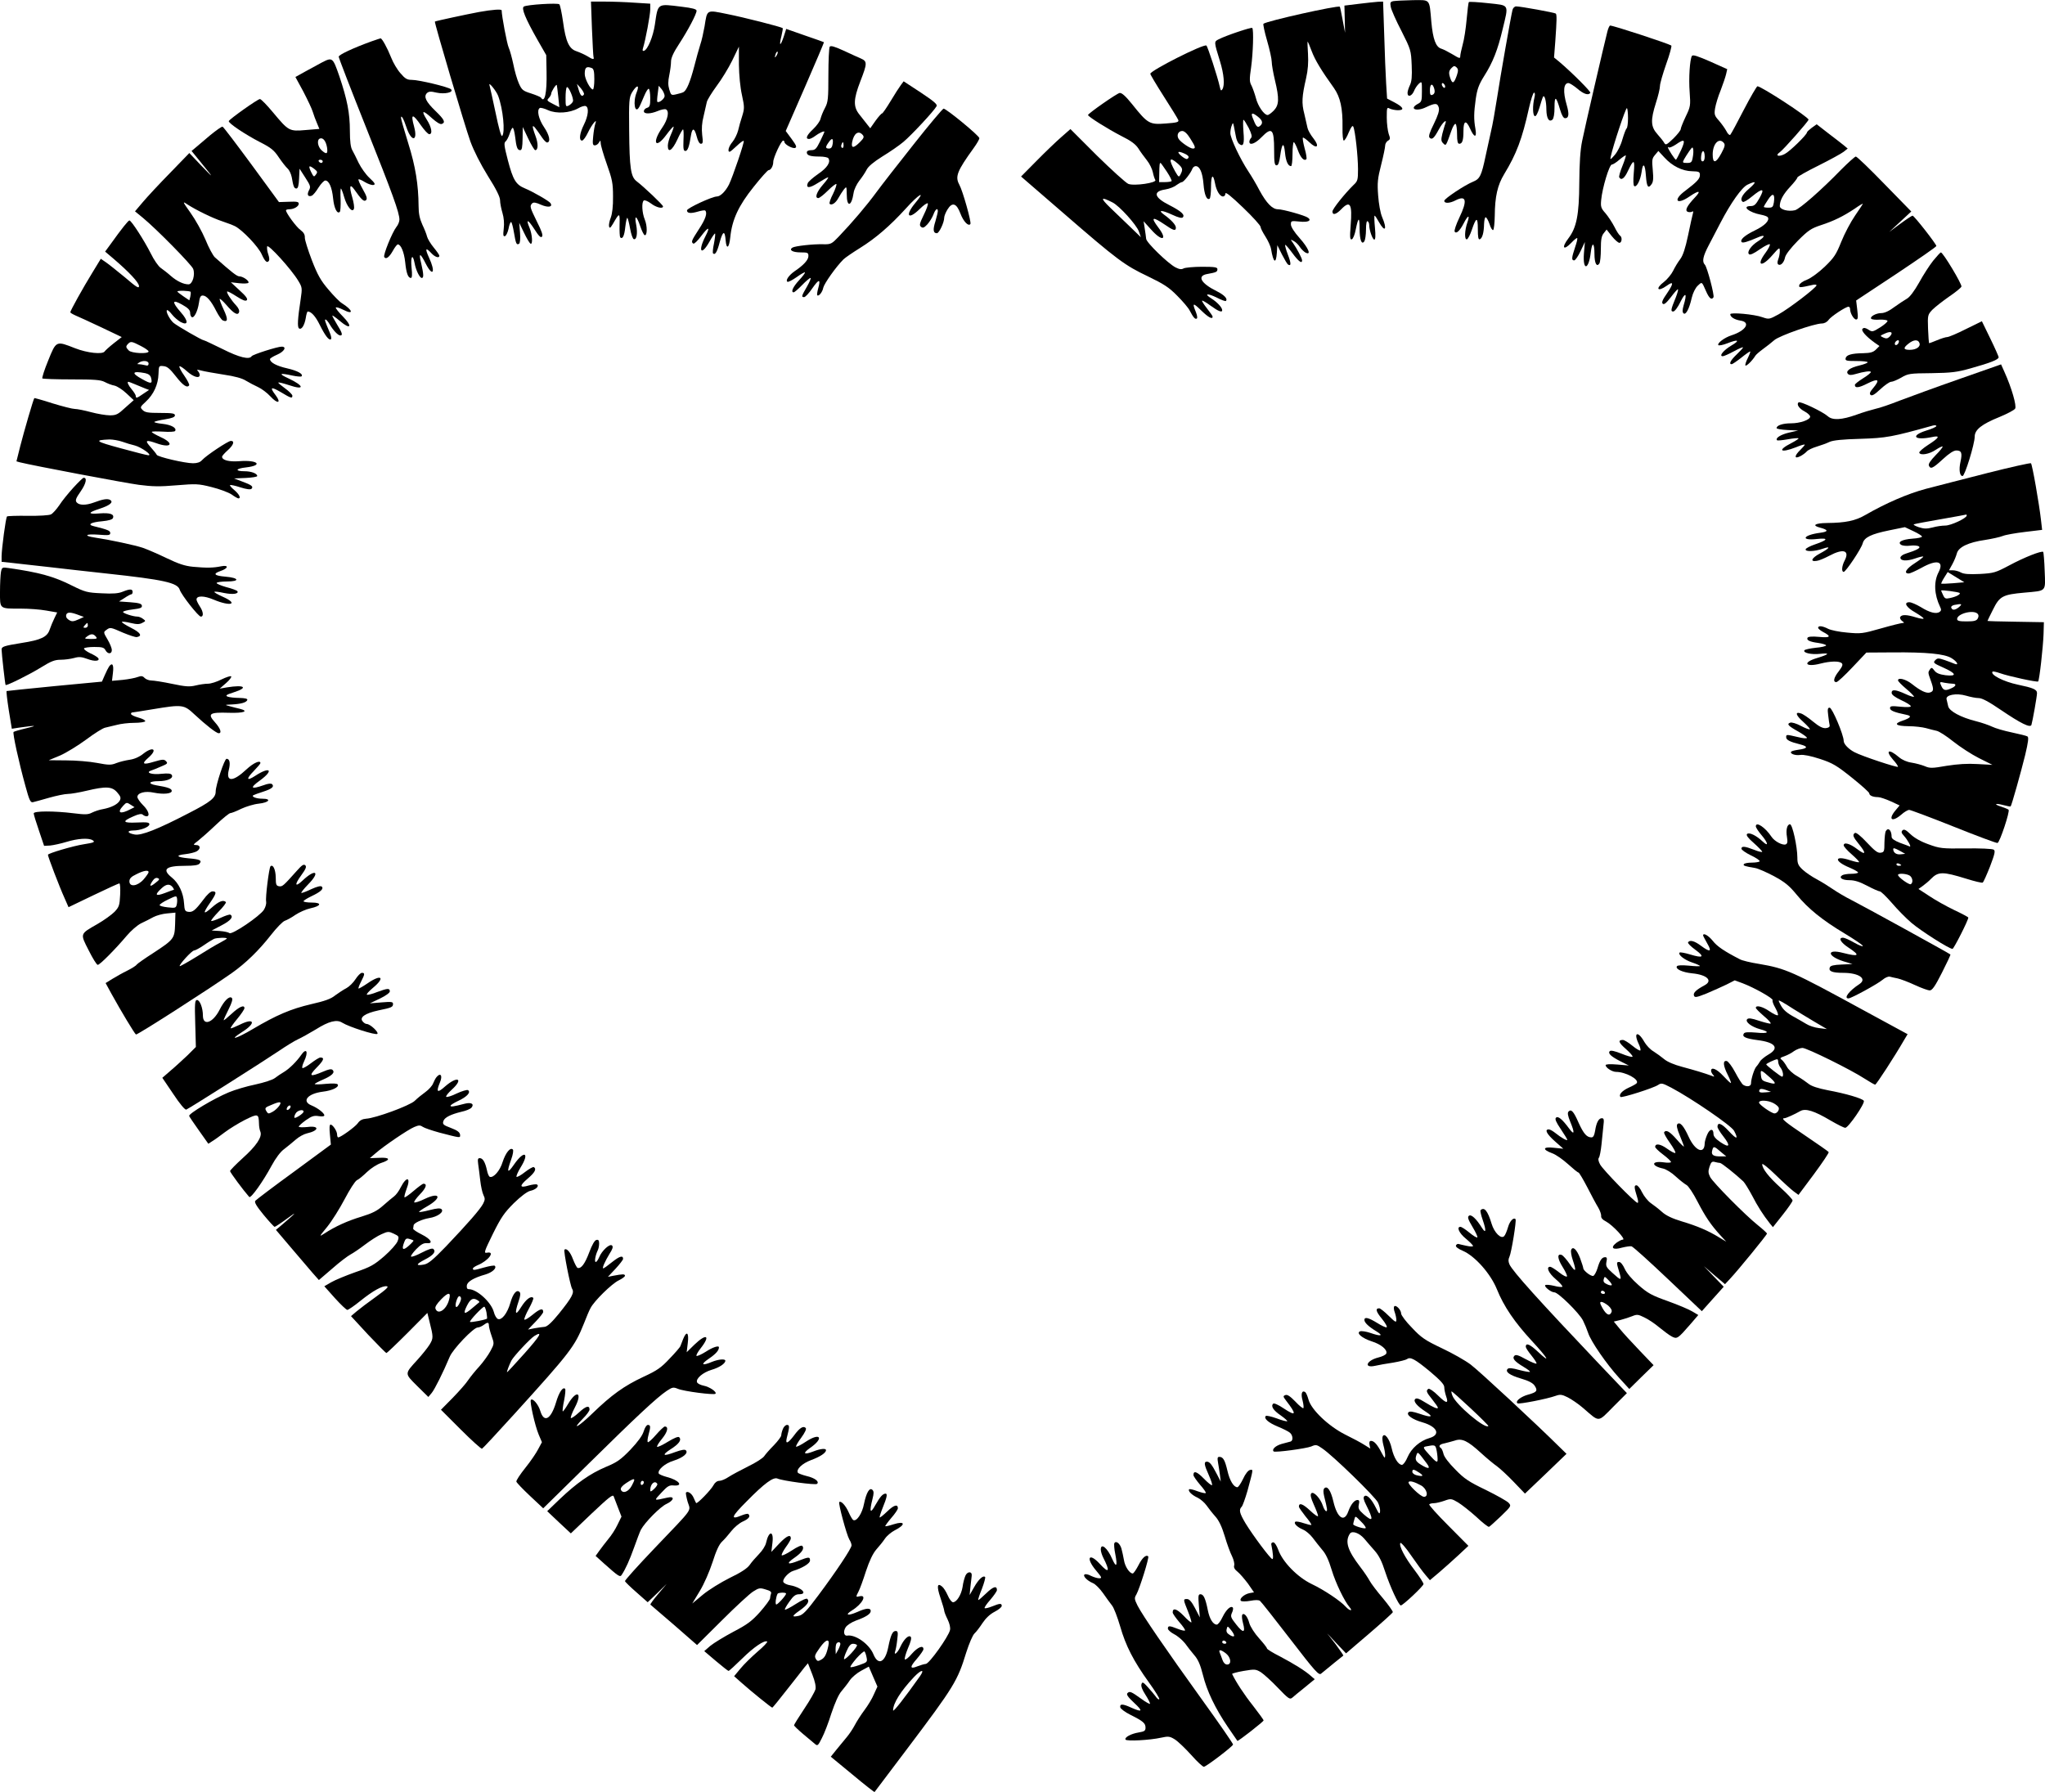 <?xml version="1.0" standalone="no"?>
<!DOCTYPE svg PUBLIC "-//W3C//DTD SVG 20010904//EN"
 "http://www.w3.org/TR/2001/REC-SVG-20010904/DTD/svg10.dtd">
<svg version="1.0" xmlns="http://www.w3.org/2000/svg"
 width="1280pt" height="1122pt" viewBox="0 0 1280 1122"
 preserveAspectRatio="xMidYMid meet">
<g transform="translate(0,1122) scale(0.1,-0.1)"
fill="#000000" stroke="none">
<path d="M8722 11213 c-20 -4 -22 -9 -17 -36 3 -18 33 -86 67 -151 59 -117 60
-122 64 -214 3 -71 0 -102 -11 -125 -8 -17 -15 -38 -15 -49 0 -28 26 -21 40
11 6 16 20 37 31 47 19 17 19 15 19 -48 0 -59 -2 -66 -25 -78 -58 -31 -10 -51
51 -21 57 27 72 27 80 -4 4 -17 -5 -47 -31 -100 -27 -54 -35 -79 -27 -87 15
-15 28 -4 58 52 25 46 54 71 40 34 -4 -9 -11 -37 -18 -61 -9 -38 -8 -47 5 -60
18 -18 17 -19 52 80 9 26 21 45 26 41 5 -3 9 -32 9 -65 0 -44 4 -59 14 -59 19
0 26 22 26 80 0 65 16 71 41 16 26 -59 44 -61 34 -3 -11 60 -10 101 2 188 9
61 19 89 52 142 55 86 86 166 116 293 39 162 45 149 -90 164 -64 7 -118 10
-121 7 -3 -2 -9 -51 -14 -108 -5 -57 -16 -129 -25 -159 -8 -30 -15 -62 -15
-72 0 -16 -6 -14 -47 11 -27 16 -58 32 -71 36 -35 10 -53 59 -63 168 -13 147
-4 137 -117 136 -53 -1 -107 -4 -120 -6z m397 -464 c-17 -49 -27 -56 -39 -25
-14 38 -13 52 6 71 14 14 19 14 31 3 11 -11 11 -21 2 -49z m-75 -64 c3 -8 1
-15 -3 -15 -5 0 -11 7 -15 15 -3 8 -1 15 3 15 5 0 11 -7 15 -15z m-70 -11 c10
-26 7 -42 -9 -48 -12 -4 -15 3 -15 29 0 36 13 47 24 19z"/>
<path d="M3705 11043 c4 -93 8 -174 10 -180 6 -18 -5 -16 -40 6 -17 10 -46 23
-66 30 -47 15 -68 59 -85 186 -8 55 -18 103 -23 108 -10 10 -203 -2 -222 -14
-17 -10 9 -74 85 -208 l55 -96 2 -105 c3 -132 -12 -199 -35 -161 -3 4 -31 16
-62 26 -51 16 -58 22 -76 62 -11 24 -27 79 -35 121 -9 42 -22 89 -29 104 -10
20 -44 199 -44 233 0 9 -57 5 -141 -10 -80 -15 -271 -56 -277 -60 -5 -4 187
-652 222 -750 22 -60 63 -141 110 -217 52 -82 76 -131 76 -152 0 -17 7 -52 15
-79 9 -30 12 -66 8 -98 -5 -42 -3 -51 8 -47 7 2 17 23 22 46 4 23 11 42 16 42
4 0 12 -30 18 -66 12 -71 16 -79 32 -70 6 4 9 31 6 69 l-5 62 30 -62 c16 -34
34 -64 40 -68 16 -10 12 57 -6 100 -24 57 -10 53 31 -10 26 -41 39 -55 47 -47
8 8 -1 35 -31 94 -44 90 -47 98 -30 115 8 8 23 6 56 -9 44 -19 74 -14 59 10
-8 13 -110 72 -161 93 -56 23 -74 53 -106 175 -23 89 -26 109 -15 118 8 6 19
28 26 49 6 20 15 37 19 37 5 0 11 -24 15 -54 8 -68 14 -86 32 -86 11 0 14 18
15 73 l1 72 34 -72 c19 -40 39 -73 44 -73 19 0 20 41 1 91 -11 29 -18 55 -16
58 5 5 15 -7 60 -73 11 -16 25 -29 30 -28 23 3 14 46 -19 95 -35 51 -48 109
-27 121 5 3 29 -3 52 -14 52 -23 134 -18 188 12 18 11 40 17 47 14 22 -8 16
-62 -11 -116 -27 -54 -33 -100 -12 -100 8 0 24 23 37 50 24 51 62 97 46 55 -4
-11 -10 -46 -13 -77 -5 -49 -3 -58 10 -58 9 0 21 8 26 18 9 15 10 15 11 -5 0
-12 17 -71 38 -130 34 -96 39 -119 39 -203 1 -61 -5 -108 -14 -132 -8 -20 -13
-45 -11 -55 4 -14 8 -11 24 15 42 73 44 73 42 -5 -1 -40 1 -75 4 -79 15 -14
26 9 32 67 4 34 10 59 13 55 3 -3 11 -33 17 -67 6 -34 16 -64 23 -66 18 -6 25
36 15 90 -13 64 2 60 25 -8 10 -30 23 -56 28 -57 17 -5 17 58 1 97 -18 43 -21
111 -6 120 6 4 26 -5 45 -19 32 -25 75 -35 75 -18 0 9 -120 123 -165 157 -37
28 -45 82 -47 320 -2 184 0 204 17 235 30 50 50 52 30 2 -25 -61 -11 -140 16
-92 5 8 18 39 30 67 12 29 25 50 30 47 5 -3 9 -29 9 -59 0 -45 -3 -55 -20 -60
-11 -3 -20 -13 -20 -21 0 -19 41 -18 87 1 20 9 43 13 50 11 24 -10 14 -63 -22
-115 -66 -95 -43 -138 25 -46 23 31 44 55 46 52 2 -2 -5 -24 -16 -48 -11 -24
-20 -56 -20 -71 0 -48 27 -31 59 37 16 36 33 65 36 65 4 0 5 -30 3 -67 -2 -55
0 -68 12 -68 14 0 24 26 35 98 8 50 22 47 36 -8 7 -28 17 -45 26 -45 13 0 14
10 8 56 -4 38 -2 75 9 117 8 34 17 74 20 88 3 14 31 59 61 100 31 41 75 113
98 160 l42 87 0 -112 c1 -68 8 -142 19 -191 16 -74 16 -84 2 -130 -9 -27 -21
-69 -26 -92 -6 -23 -22 -55 -35 -71 -24 -28 -33 -62 -18 -62 4 0 24 17 45 37
21 20 40 34 43 31 6 -6 -68 -223 -92 -273 -22 -43 -54 -75 -76 -75 -29 0 -187
-73 -187 -87 0 -18 22 -21 67 -8 23 7 44 10 47 7 15 -15 2 -54 -39 -116 -47
-73 -51 -81 -35 -91 5 -3 26 17 47 45 48 64 61 64 28 0 -48 -94 -26 -124 25
-34 17 31 33 54 36 52 2 -3 -1 -30 -7 -62 -7 -31 -9 -59 -6 -62 13 -13 26 9
42 71 20 71 32 74 37 10 5 -60 22 -48 29 20 11 110 52 198 146 315 46 58 88
105 94 105 14 0 29 26 29 52 0 26 50 133 62 133 4 0 8 -4 8 -9 0 -15 51 -43
67 -37 12 5 7 16 -22 56 l-37 50 121 277 c66 152 120 278 118 279 -1 1 -55 20
-119 42 l-117 41 -16 -50 c-21 -62 -30 -58 -14 5 6 26 10 48 8 50 -10 8 -245
68 -347 88 -132 27 -125 30 -142 -77 -7 -38 -18 -90 -27 -115 -8 -25 -25 -86
-38 -137 -25 -95 -46 -146 -66 -159 -6 -4 -27 -10 -45 -14 -33 -8 -34 -6 -45
30 -8 27 -8 51 0 89 6 29 11 67 11 85 0 23 15 57 50 110 56 86 110 188 110
209 0 10 -27 17 -94 25 -154 19 -147 24 -167 -112 -11 -75 -45 -157 -68 -164
-9 -3 -11 2 -6 18 15 47 45 207 45 241 l0 36 -97 6 c-54 4 -138 7 -186 7 l-88
0 6 -167z m1156 -170 c-12 -20 -14 -14 -5 12 4 9 9 14 11 11 3 -2 0 -13 -6
-23z m-1157 -79 c12 -5 16 -21 16 -70 0 -35 -4 -64 -9 -64 -16 0 -51 66 -51
97 0 41 10 50 44 37z m-586 -174 c31 -82 45 -231 25 -251 -6 -6 -21 48 -41
145 -18 84 -35 162 -38 172 -9 28 43 -36 54 -66z m376 -3 l7 -68 -41 21 c-37
19 -39 22 -25 36 8 9 15 21 15 27 0 13 30 61 35 55 1 -2 5 -34 9 -71z m161 12
c-11 -18 -22 -9 -33 29 l-11 37 25 -28 c13 -16 22 -33 19 -38z m-69 -44 c-3
-8 -14 -19 -25 -25 -20 -10 -21 -8 -21 48 0 32 3 62 8 66 9 10 45 -72 38 -89z
m574 34 c0 -17 -36 -46 -46 -36 -2 2 -1 25 3 52 l6 48 19 -22 c10 -13 18 -32
18 -42z"/>
<path d="M8505 11196 l-90 -11 2 -85 2 -85 -15 79 c-8 44 -16 82 -18 84 -11
10 -460 -90 -478 -107 -3 -3 7 -51 23 -106 16 -55 29 -114 29 -132 0 -17 9
-69 20 -115 28 -116 26 -155 -7 -190 -15 -15 -32 -28 -39 -28 -22 0 -61 57
-73 106 -7 26 -19 60 -27 77 -14 25 -14 41 -3 116 12 88 17 236 7 246 -6 6
-166 -48 -210 -71 -30 -15 -30 -14 8 -137 25 -81 31 -151 15 -176 -8 -12 -11
-8 -16 15 -14 64 -76 253 -84 259 -19 11 -351 -157 -351 -177 0 -5 38 -69 84
-141 47 -73 88 -140 91 -148 5 -13 -7 -17 -77 -22 -103 -8 -113 -3 -212 121
-41 51 -65 72 -78 70 -18 -3 -197 -128 -198 -138 0 -10 125 -88 208 -131 61
-30 90 -52 107 -78 12 -20 37 -53 54 -75 17 -21 33 -55 37 -75 4 -20 11 -41
15 -47 15 -18 -133 -40 -169 -25 -16 7 -104 87 -196 177 l-166 166 -58 -51
c-31 -27 -101 -94 -154 -148 l-97 -98 266 -230 c339 -294 383 -326 528 -395
99 -48 131 -68 183 -121 35 -35 71 -77 79 -94 22 -42 34 -56 44 -49 5 3 2 21
-6 41 -24 58 -18 60 33 10 44 -43 72 -59 72 -39 0 4 -16 27 -35 51 -19 24 -33
46 -31 49 3 2 27 -12 54 -32 48 -35 72 -44 72 -28 0 17 -32 51 -67 73 -51 32
-25 35 35 5 27 -14 52 -23 55 -20 13 13 -9 37 -57 61 -101 50 -126 97 -58 108
55 10 62 13 62 30 0 12 -16 15 -96 15 -52 0 -104 -5 -115 -10 -14 -8 -27 -6
-51 6 -47 24 -183 156 -184 179 -1 11 -5 40 -9 65 l-7 45 47 -52 c69 -78 106
-67 45 13 -49 65 -38 71 39 19 56 -39 71 -43 71 -20 0 17 -28 48 -75 82 -41
30 -13 29 54 -2 36 -17 58 -22 64 -16 16 16 -10 39 -84 77 -96 48 -105 86 -25
98 25 4 56 16 69 27 14 10 30 19 35 19 11 0 55 56 65 83 3 9 13 17 21 17 26 0
43 -41 49 -113 5 -65 20 -102 38 -91 5 3 9 37 9 75 0 74 13 85 25 22 8 -46 30
-83 50 -83 8 0 15 8 15 18 0 13 35 -15 110 -87 61 -58 110 -113 110 -121 0 -8
14 -35 30 -60 16 -25 33 -61 36 -80 14 -85 31 -96 36 -22 l3 47 29 -58 c16
-31 33 -60 38 -63 20 -13 20 8 -1 62 -12 31 -19 59 -17 61 2 3 23 -21 45 -51
39 -53 61 -69 61 -46 0 13 -33 75 -57 109 -17 24 -17 24 5 12 12 -6 29 -23 38
-37 9 -14 25 -29 35 -35 39 -20 19 28 -36 90 -34 38 -55 71 -55 86 0 23 2 23
54 18 53 -6 78 6 53 24 -18 14 -157 53 -188 53 -35 0 -72 38 -116 119 -19 37
-50 89 -68 116 -53 80 -115 212 -114 242 0 16 4 37 9 48 7 19 8 18 13 -5 3
-14 8 -41 12 -61 3 -21 12 -42 20 -49 27 -22 35 -2 28 75 -3 41 -3 75 0 75 4
0 18 -23 33 -51 18 -37 22 -55 15 -62 -6 -6 -11 -17 -11 -24 0 -26 37 -12 75
27 66 68 80 54 80 -80 0 -78 3 -95 15 -95 11 0 17 17 23 60 11 81 23 88 30 20
5 -54 19 -85 38 -85 5 0 9 34 9 75 0 41 4 75 8 75 4 0 16 -23 26 -51 17 -47
39 -70 53 -55 3 3 -1 34 -11 67 -9 34 -14 64 -11 67 3 3 21 -10 40 -28 49 -47
67 -28 25 25 -17 21 -33 50 -36 64 -3 14 -12 54 -20 88 -18 68 -15 110 11 223
12 52 15 99 12 153 -3 42 -4 77 -2 77 1 0 13 -27 25 -60 21 -56 61 -122 140
-232 39 -56 55 -126 53 -245 -1 -49 3 -83 8 -83 6 0 20 23 31 51 14 33 24 46
28 37 12 -21 30 -187 30 -267 0 -67 -2 -75 -28 -99 -55 -54 -132 -150 -132
-166 0 -25 23 -19 55 14 56 58 70 34 59 -101 -6 -76 -4 -91 7 -87 8 2 19 30
25 62 16 79 24 81 24 5 0 -71 13 -105 30 -79 5 8 10 41 10 73 0 36 4 56 10 52
6 -3 10 -14 10 -23 0 -32 21 -92 32 -92 7 0 9 23 4 75 -4 41 -5 75 -2 75 3 0
15 -18 27 -40 39 -69 53 -46 20 31 -11 26 -21 82 -25 136 -6 79 -3 106 19 192
14 55 25 109 25 120 0 11 8 24 17 30 15 8 16 14 5 43 -6 19 -12 65 -12 102 0
63 1 66 19 56 11 -5 34 -10 51 -10 43 0 35 19 -22 49 l-46 24 -6 96 c-3 53 -9
189 -12 304 l-7 207 -31 -1 c-17 -1 -71 -7 -121 -13z m-631 -707 c29 -23 33
-41 12 -58 -16 -13 -25 -2 -46 53 -12 31 -1 33 34 5z m-424 -136 c33 -52 36
-63 16 -63 -17 0 -76 40 -89 61 -14 23 -2 49 23 49 13 0 31 -16 50 -47z m-35
-95 c26 -12 32 -23 16 -33 -5 -3 -22 6 -38 20 -30 26 -20 32 22 13z m-42 -63
c30 -27 32 -36 16 -67 -10 -19 -12 -18 -33 18 -44 79 -38 97 17 49z m-70 -49
c20 -30 33 -57 30 -60 -4 -3 -22 -6 -42 -6 l-36 0 1 53 c1 57 2 67 8 67 2 0
19 -24 39 -54z m-340 -193 c43 -21 150 -140 165 -181 l13 -37 -63 61 c-35 33
-92 88 -128 123 -65 63 -62 72 13 34z"/>
<path d="M9467 11158 c-11 -45 -76 -416 -97 -553 -12 -77 -28 -169 -37 -205
-8 -36 -23 -105 -34 -155 -26 -124 -36 -145 -78 -162 -54 -22 -180 -106 -181
-120 0 -18 35 -16 71 3 67 34 75 -1 23 -109 -20 -42 -33 -81 -29 -87 10 -16
32 5 56 51 27 53 41 58 24 8 -18 -51 -20 -112 -3 -107 6 2 20 28 30 58 28 83
38 84 38 6 0 -49 3 -67 12 -64 16 6 26 41 27 96 1 23 5 42 10 42 5 0 16 -19
24 -42 7 -24 18 -41 23 -38 5 3 9 43 10 90 1 119 17 191 59 260 77 127 112
219 155 413 12 53 26 97 32 97 6 0 7 -12 2 -32 -12 -50 -11 -111 3 -115 7 -3
18 18 29 54 9 32 19 62 22 67 9 16 21 -26 21 -80 1 -55 16 -81 38 -63 8 8 13
35 13 78 0 74 10 70 35 -16 10 -34 21 -53 31 -53 24 0 27 25 10 84 -24 82 -20
136 11 136 8 0 33 -16 56 -35 39 -34 70 -44 81 -26 5 7 -114 126 -194 194
l-33 27 8 103 c9 128 10 165 3 172 -6 6 -220 45 -248 45 -10 0 -20 -10 -23
-22z"/>
<path d="M10061 11023 c-19 -74 -142 -604 -158 -685 -12 -58 -17 -138 -18
-263 -1 -200 -17 -280 -68 -347 -45 -59 -32 -80 18 -28 16 17 32 30 36 30 5 0
-1 -25 -12 -57 -22 -66 -24 -83 -6 -83 7 0 25 26 40 58 l27 57 -6 -72 c-8
-111 30 -104 43 7 8 69 23 63 23 -9 0 -59 14 -86 31 -60 5 8 9 48 9 90 0 59 4
82 18 99 l18 23 33 -42 c18 -22 39 -41 47 -41 16 0 19 36 4 45 -6 4 -22 28
-35 55 -14 27 -39 65 -56 85 -28 31 -31 41 -27 83 7 76 51 222 67 222 7 0 29
14 48 31 19 16 37 28 39 26 2 -2 -7 -32 -21 -66 -14 -34 -23 -66 -20 -71 13
-22 33 -7 55 41 36 76 44 73 36 -14 -4 -47 -3 -78 3 -82 15 -9 38 35 46 88 8
63 22 52 27 -23 5 -69 14 -83 34 -55 12 15 14 36 9 90 -6 63 -5 73 14 95 l21
25 38 -41 c48 -53 112 -85 173 -86 44 -1 49 -4 49 -24 0 -23 -19 -43 -90 -97
-81 -59 -58 -94 25 -37 60 41 76 38 33 -7 -49 -52 -64 -81 -44 -89 8 -3 20 -3
27 1 7 5 9 1 5 -12 -3 -11 -17 -72 -30 -136 -17 -81 -32 -126 -49 -149 -14
-18 -34 -51 -45 -74 -11 -22 -37 -53 -56 -68 -57 -43 -42 -66 16 -25 44 32 45
16 3 -46 -28 -40 -36 -58 -28 -66 8 -8 22 3 50 39 21 28 41 51 45 51 4 1 -2
-23 -13 -51 -32 -78 -33 -88 -16 -88 9 0 29 26 46 62 32 64 42 52 19 -24 -8
-28 -8 -42 -1 -49 14 -14 36 26 52 97 7 30 23 62 37 75 28 26 25 28 52 -33 20
-46 35 -58 47 -39 7 12 -40 190 -54 204 -19 19 -12 53 25 123 20 38 53 101 73
140 64 123 133 221 169 238 56 27 59 18 10 -25 -45 -38 -60 -70 -39 -83 5 -3
31 12 57 34 67 55 82 52 47 -10 -23 -41 -33 -50 -55 -50 -59 0 -11 -40 64 -54
21 -4 40 -11 43 -16 13 -20 -19 -53 -82 -83 -64 -31 -95 -59 -81 -73 7 -6 34
1 101 30 47 21 48 5 1 -24 -43 -27 -71 -67 -57 -81 7 -7 29 3 69 31 32 22 60
36 62 30 2 -5 -10 -29 -27 -52 -61 -82 -26 -95 43 -15 43 49 46 51 46 25 0
-15 -4 -38 -10 -52 -6 -17 -6 -27 1 -32 15 -9 36 13 42 45 4 18 35 58 80 104
65 65 83 77 143 97 83 27 141 56 212 103 28 20 52 34 52 32 0 -2 -22 -36 -49
-75 -27 -39 -66 -113 -86 -163 -32 -80 -45 -100 -103 -156 -40 -38 -85 -71
-112 -82 -25 -9 -47 -25 -48 -34 -4 -17 2 -17 86 2 12 3 22 1 22 -3 -1 -15
-174 -147 -238 -182 -57 -31 -60 -32 -100 -18 -52 19 -202 32 -202 19 0 -17
26 -34 64 -40 66 -10 34 -63 -56 -92 -44 -14 -90 -49 -83 -61 3 -5 29 0 57 11
68 27 82 19 25 -14 -49 -29 -80 -67 -54 -67 7 0 39 14 70 31 31 17 57 28 57
24 0 -3 -18 -23 -40 -44 -38 -36 -51 -61 -31 -61 4 0 31 18 59 40 27 22 53 40
56 40 4 0 -3 -18 -14 -41 -12 -23 -18 -44 -15 -47 6 -6 43 30 62 61 4 7 26 26
48 42 22 16 54 41 71 56 33 28 247 103 297 104 16 0 33 9 42 22 15 22 108 83
125 83 6 0 10 -7 10 -15 0 -25 23 -65 38 -65 11 0 13 11 7 60 l-7 59 251 166
c138 92 251 170 251 175 0 12 -139 190 -149 190 -4 0 -39 -23 -77 -51 l-69
-51 69 64 69 64 -168 172 c-92 95 -172 172 -179 172 -6 0 -47 -37 -92 -82
-122 -126 -260 -247 -289 -254 -42 -10 -95 4 -95 26 0 35 21 74 66 122 24 26
44 51 44 57 0 5 60 39 133 75 72 36 143 75 157 86 l25 20 -25 21 c-14 11 -57
45 -97 75 l-72 56 -31 -22 c-16 -12 -30 -25 -30 -29 0 -14 -107 -119 -139
-135 -38 -20 -63 -11 -31 11 24 17 180 194 180 204 0 16 -296 209 -320 209 -4
0 -43 -66 -85 -147 -42 -82 -80 -152 -85 -157 -5 -4 -16 6 -24 23 -9 17 -30
46 -47 66 -28 31 -30 39 -24 77 4 24 19 75 35 113 15 39 30 84 34 101 l7 31
-107 48 c-78 34 -108 44 -114 35 -13 -22 -21 -139 -14 -228 6 -83 5 -90 -25
-152 -17 -36 -31 -71 -31 -78 0 -8 -21 -34 -46 -59 -42 -40 -48 -43 -57 -28
-5 10 -25 35 -43 55 -42 47 -44 87 -9 197 14 43 25 90 25 105 0 15 18 77 39
137 22 61 36 113 32 116 -24 14 -361 125 -383 125 -4 0 -12 -17 -17 -37z m129
-543 c0 -32 -4 -61 -9 -64 -4 -3 -16 -34 -26 -68 -10 -37 -30 -77 -48 -98 -28
-32 -30 -32 -25 -10 14 67 94 307 101 303 4 -2 7 -31 7 -63z m332 -200 c-15
-32 -29 -59 -32 -60 -6 0 -50 67 -50 77 0 3 3 4 6 0 4 -3 23 5 43 18 56 39 63
32 33 -35z m268 45 c9 -11 6 -24 -16 -65 -34 -63 -54 -66 -54 -7 0 67 40 109
70 72z m-195 -91 c-5 -30 -10 -34 -36 -34 -28 0 -29 2 -18 23 7 12 21 35 33
52 18 25 21 27 24 11 2 -10 1 -33 -3 -52z m75 5 c0 -17 -5 -29 -13 -29 -9 0
-12 11 -9 35 5 41 22 37 22 -6z m433 -286 c-5 -29 -9 -33 -34 -33 -16 0 -29 2
-29 5 0 3 12 24 27 46 29 45 44 37 36 -18z"/>
<path d="M2325 10961 c-116 -42 -205 -84 -205 -96 0 -7 76 -204 169 -437 168
-421 211 -539 211 -583 0 -12 -8 -33 -19 -46 -26 -33 -84 -176 -76 -188 10
-17 31 -2 54 39 12 22 26 40 31 40 19 0 39 -47 46 -110 7 -70 18 -100 36 -100
7 0 9 20 4 65 -7 70 7 91 19 28 8 -45 32 -93 45 -93 13 0 12 23 -4 93 -17 67
-6 66 29 -4 45 -87 63 -53 20 39 -26 57 -21 66 15 27 23 -25 50 -33 50 -16 0
5 -16 28 -35 51 -19 23 -38 54 -42 69 -3 14 -17 49 -30 76 -16 36 -23 68 -23
115 -1 133 -19 248 -65 394 -25 80 -45 151 -45 158 0 23 17 -7 34 -59 31 -93
73 -90 48 4 -23 83 -10 85 43 8 21 -30 44 -55 52 -55 22 0 15 44 -17 93 -36
58 -24 60 35 6 28 -25 51 -39 60 -35 25 9 17 27 -39 81 -61 59 -75 90 -54 112
12 11 24 12 61 3 51 -11 109 2 90 21 -14 14 -200 59 -245 59 -30 0 -42 7 -71
41 -20 22 -46 66 -58 97 -26 65 -58 122 -67 122 -4 -1 -29 -9 -57 -19z"/>
<path d="M5193 10927 c-4 -7 -8 -86 -8 -177 0 -148 -2 -169 -21 -205 -12 -22
-24 -52 -28 -68 -3 -15 -24 -44 -46 -65 -41 -38 -51 -62 -26 -62 7 0 24 8 37
18 25 19 59 35 59 27 0 -3 -12 -29 -27 -60 -23 -47 -31 -55 -55 -55 -17 0 -28
-5 -28 -14 0 -19 22 -26 80 -26 27 0 52 -5 55 -11 16 -24 -8 -60 -64 -98 -32
-22 -61 -48 -65 -57 -13 -34 11 -33 64 1 30 19 59 35 63 35 5 0 -10 -21 -32
-46 -40 -46 -53 -84 -29 -84 7 0 34 21 60 47 26 26 50 44 53 41 3 -3 -6 -31
-21 -62 -16 -30 -25 -58 -21 -62 12 -12 38 5 55 37 9 17 25 41 34 53 17 21 17
20 18 -31 0 -83 30 -77 43 10 3 21 19 54 35 75 16 20 37 51 46 69 10 21 44 49
98 83 46 28 106 69 133 92 50 42 191 193 207 223 7 11 -15 30 -99 86 l-107 70
-17 -23 c-10 -13 -39 -58 -64 -100 -26 -43 -50 -78 -54 -78 -4 0 -23 -21 -41
-46 l-33 -47 -19 24 c-10 13 -32 41 -48 61 -40 49 -39 95 5 209 44 113 44 125
3 143 -18 8 -68 30 -110 50 -57 26 -79 32 -85 23z m207 -552 c10 -12 7 -20
-18 -45 -40 -40 -56 -39 -48 2 11 54 40 74 66 43z m-188 -55 c-3 -21 -10 -30
-23 -30 -23 0 -24 9 -3 38 21 31 31 28 26 -8z m68 -11 c0 -11 -4 -18 -10 -14
-5 3 -7 12 -3 20 7 21 13 19 13 -6z"/>
<path d="M2015 10829 c-22 -12 -68 -37 -103 -56 l-63 -35 50 -92 c27 -52 54
-109 59 -127 6 -19 17 -50 26 -70 l15 -36 -85 -7 c-104 -9 -107 -7 -204 109
-39 47 -76 85 -83 85 -14 0 -190 -125 -195 -138 -4 -12 99 -82 196 -132 69
-35 88 -51 117 -95 19 -28 44 -60 55 -70 11 -10 22 -34 26 -54 10 -59 15 -71
29 -71 10 0 15 17 17 62 l3 62 36 -56 c33 -51 35 -58 22 -81 -13 -27 -5 -41
19 -32 7 3 26 25 41 50 16 25 35 45 43 45 23 0 42 -42 49 -112 6 -62 26 -101
42 -84 4 4 6 38 5 77 -2 38 -1 69 2 69 2 0 12 -24 20 -53 17 -60 51 -101 61
-75 4 9 -1 41 -10 72 -20 68 -16 89 11 52 47 -67 62 -81 75 -69 9 9 5 24 -20
68 -18 32 -30 59 -27 62 3 3 21 -5 40 -17 20 -12 44 -20 53 -18 15 3 10 12
-24 44 -23 21 -53 64 -68 94 -14 30 -32 66 -40 80 -10 17 -15 55 -15 120 0
113 -17 197 -66 343 -41 118 -43 120 -109 86z m32 -532 c6 -42 -3 -46 -35 -17
-24 23 -30 66 -9 73 19 7 37 -16 44 -56z m-27 -87 c0 -5 -4 -10 -9 -10 -6 0
-13 5 -16 10 -3 6 1 10 9 10 9 0 16 -4 16 -10z m-52 -48 c19 -15 21 -20 9 -35
-12 -17 -14 -15 -30 17 -19 40 -13 44 21 18z"/>
<path d="M5720 10318 c-96 -121 -202 -257 -235 -302 -60 -82 -149 -187 -236
-278 -43 -45 -49 -48 -95 -47 -64 2 -178 -11 -194 -21 -24 -15 1 -30 51 -30
45 0 49 -2 49 -23 0 -24 -30 -57 -88 -96 -35 -25 -57 -57 -43 -65 4 -3 30 10
57 29 26 19 50 32 52 30 3 -3 -14 -25 -37 -50 -38 -41 -53 -75 -33 -75 4 0 28
20 52 45 24 25 48 45 53 45 5 0 -5 -24 -22 -54 -35 -60 -36 -66 -18 -66 8 0
31 25 52 56 42 60 53 59 36 -2 -6 -21 -8 -40 -6 -42 9 -10 33 19 38 47 6 26
78 129 126 177 11 11 58 43 103 71 98 61 188 138 289 249 79 88 127 116 60 36
-69 -82 -48 -113 26 -40 23 23 46 39 50 35 4 -4 -7 -36 -25 -72 -26 -54 -29
-65 -17 -75 11 -9 19 -6 39 15 14 15 31 43 38 61 12 34 28 46 28 22 0 -7 -7
-35 -15 -63 -17 -53 -14 -75 9 -75 14 0 46 67 46 98 0 9 9 32 20 50 30 49 57
41 82 -26 18 -48 50 -82 62 -64 7 11 -48 208 -70 247 -27 50 -13 85 91 229 19
26 35 54 35 61 0 15 -207 185 -224 185 -6 -1 -90 -100 -186 -222z"/>
<path d="M1315 10373 c-37 -32 -79 -67 -92 -78 l-24 -20 57 -70 c85 -105 86
-107 4 -22 l-75 79 -120 -124 c-66 -67 -143 -150 -170 -182 l-50 -59 50 -41
c86 -71 304 -293 314 -319 14 -36 -4 -97 -29 -97 -31 0 -72 19 -111 53 -20 18
-49 40 -63 50 -15 10 -43 51 -62 90 -42 83 -122 207 -134 207 -7 0 -46 -48
-119 -150 l-33 -45 53 -45 c96 -82 159 -149 159 -171 0 -17 -16 -7 -87 54 -49
40 -102 83 -120 95 l-32 22 -53 -87 c-58 -94 -138 -238 -138 -248 0 -3 15 -12
33 -20 18 -7 90 -41 161 -74 l128 -61 -50 -39 c-28 -22 -53 -45 -57 -51 -13
-20 -108 -10 -185 20 -119 47 -118 48 -168 -76 -24 -58 -40 -109 -37 -113 4
-3 86 -6 183 -6 145 0 182 -3 207 -16 17 -9 44 -20 62 -23 17 -4 51 -26 75
-49 l45 -42 -53 -47 c-45 -42 -57 -48 -96 -48 -24 0 -78 9 -119 20 -41 11 -86
20 -101 20 -14 0 -77 16 -139 35 -61 20 -113 34 -114 33 -6 -6 -65 -210 -88
-300 l-24 -96 21 -6 c84 -21 661 -130 745 -141 84 -11 131 -12 235 -3 123 10
137 10 220 -11 49 -12 105 -33 125 -46 19 -14 39 -25 43 -25 18 0 6 25 -24 51
-18 15 -31 29 -28 32 3 3 32 -3 65 -14 38 -12 63 -15 69 -9 14 14 1 24 -59 46
l-50 19 73 3 c39 2 72 7 72 12 0 16 -37 30 -79 30 -63 0 -57 17 9 24 111 13
73 48 -41 39 -65 -5 -109 6 -109 28 0 5 16 23 35 40 36 32 46 59 20 59 -17 0
-154 -91 -180 -120 -12 -14 -31 -20 -57 -20 -50 0 -222 40 -227 53 -2 5 -19
27 -38 48 -39 43 -31 48 37 24 93 -33 113 -1 25 39 -30 14 -55 28 -55 32 0 4
32 4 70 2 40 -3 73 -1 76 4 12 19 -24 39 -80 45 -31 3 -54 9 -50 12 3 3 33 11
67 16 44 7 62 14 62 25 0 12 -17 15 -92 15 -76 0 -95 3 -110 18 -17 17 -17 19
19 52 50 46 78 108 80 173 2 53 2 53 32 50 23 -2 40 -17 76 -63 45 -58 72 -76
84 -57 3 5 -11 32 -31 61 -20 28 -33 54 -30 58 4 3 25 -11 47 -31 40 -36 80
-48 80 -23 0 7 -5 18 -12 25 -9 9 -3 9 23 2 19 -5 81 -16 138 -25 69 -10 117
-23 140 -38 20 -12 54 -30 76 -40 22 -10 57 -36 77 -58 45 -49 71 -44 34 6
-40 52 -31 57 32 20 63 -38 72 -41 72 -22 0 7 -21 28 -46 46 -25 18 -44 34
-42 36 3 3 33 -5 67 -16 99 -34 97 -5 -3 42 -65 30 -58 36 24 18 28 -6 54 -8
57 -5 14 14 -24 35 -89 50 -67 15 -108 37 -108 58 0 5 20 17 45 28 44 19 62
50 28 50 -27 0 -181 -49 -188 -60 -14 -23 -77 -8 -182 45 -61 30 -114 55 -118
55 -11 0 -165 89 -189 109 -23 20 -50 71 -41 79 3 4 17 -8 31 -26 14 -18 39
-39 55 -48 49 -25 49 7 0 62 -57 65 -54 83 9 47 36 -20 50 -34 50 -50 0 -12 4
-24 10 -28 14 -9 37 35 45 88 5 36 10 47 24 47 24 0 53 -34 85 -98 15 -29 33
-55 41 -58 32 -13 33 8 5 68 -16 34 -27 64 -25 67 3 2 21 -14 41 -37 46 -54
72 -69 80 -47 4 10 -3 27 -18 43 -32 34 -62 81 -56 87 2 3 29 -11 58 -30 39
-25 57 -32 65 -24 7 8 -6 26 -45 61 l-55 51 52 -6 c29 -3 55 -2 58 3 7 11 -34
40 -57 40 -15 0 -47 25 -154 120 -11 11 -38 60 -58 110 -21 50 -63 125 -93
167 -51 72 -52 75 -21 54 55 -36 160 -87 218 -106 30 -10 67 -24 81 -31 47
-24 148 -130 168 -178 20 -44 34 -56 45 -37 3 5 1 23 -5 39 -6 17 -9 39 -7 49
4 20 153 -144 195 -215 25 -41 25 -46 15 -115 -19 -123 -22 -176 -10 -183 16
-10 34 20 42 66 3 22 9 40 12 40 22 0 49 -30 75 -83 35 -70 58 -99 70 -91 5 3
2 22 -7 42 -29 69 -34 82 -26 82 4 0 16 -14 26 -31 22 -38 52 -69 66 -69 17 0
12 17 -20 68 -16 27 -30 52 -30 56 0 4 21 -11 47 -33 68 -58 82 -36 18 29 -27
27 -46 52 -43 55 3 4 24 -3 46 -14 68 -35 62 -3 -8 41 -14 8 -52 47 -84 85
-48 56 -68 91 -104 184 -24 63 -44 126 -44 141 1 19 -7 33 -27 48 -26 18 -91
107 -91 123 0 4 9 7 21 7 29 0 59 18 59 35 0 12 -13 14 -62 12 l-62 -2 -172
235 c-95 129 -176 236 -181 237 -5 2 -40 -23 -78 -54z m-122 -980 c2 -5 1 -18
-2 -31 l-6 -22 -37 25 c-21 14 -38 28 -38 30 0 8 79 5 83 -2z m-313 -338 c28
-14 50 -30 50 -35 0 -17 -107 -12 -124 6 -19 19 -20 26 -4 42 16 16 22 16 78
-13z m50 -111 c0 -12 -6 -15 -22 -10 -13 3 -30 6 -38 6 -13 0 -13 1 0 10 24
16 60 12 60 -6z m-21 -60 c22 -5 33 -14 37 -31 9 -36 0 -38 -55 -7 -72 39 -65
54 18 38z m-63 -70 c22 -9 50 -21 63 -26 l24 -9 -36 -24 c-40 -28 -47 -30 -47
-14 0 6 -11 24 -25 41 -22 26 -32 48 -21 48 2 0 21 -7 42 -16z m-81 -359 c22
-8 58 -19 80 -24 40 -11 111 -61 84 -61 -8 0 -86 20 -174 44 -159 43 -169 51
-70 55 21 0 57 -6 80 -14z"/>
<path d="M12100 9588 c-23 -29 -63 -91 -88 -137 -30 -53 -58 -90 -75 -100 -16
-9 -52 -33 -80 -53 -33 -25 -61 -38 -82 -38 -34 0 -75 -24 -62 -36 4 -4 27 -7
51 -5 25 1 47 -2 50 -7 3 -5 -17 -23 -45 -41 -48 -30 -51 -30 -75 -14 -18 11
-28 13 -36 5 -11 -11 20 -47 77 -88 l29 -20 -22 -22 c-17 -17 -35 -22 -79 -23
-75 -1 -107 -11 -111 -32 -3 -15 6 -17 67 -17 39 0 71 -3 71 -8 0 -4 -23 -13
-52 -20 -60 -14 -88 -36 -71 -53 8 -8 21 -8 45 -1 54 16 98 22 98 13 0 -5 -22
-23 -50 -40 -27 -17 -50 -35 -50 -40 0 -22 23 -20 80 9 68 34 79 24 34 -30
-20 -23 -24 -34 -16 -42 8 -8 25 1 61 35 28 26 58 47 68 47 10 0 38 12 63 26
42 25 53 27 190 28 124 2 159 6 244 30 125 35 176 55 176 70 -1 6 -24 59 -53
118 l-52 107 -100 -49 c-55 -28 -108 -50 -117 -50 -9 0 -38 -9 -64 -20 -26
-11 -48 -19 -50 -18 -1 2 -4 43 -6 90 -3 85 -2 88 27 119 17 17 63 53 103 81
40 27 76 56 79 64 5 13 -115 214 -129 214 -3 0 -25 -24 -48 -52z m-273 -476
c-13 -12 -21 -13 -39 -5 -23 11 -22 11 12 26 38 17 53 6 27 -21z m57 -37 c-6
-16 -24 -21 -24 -7 0 11 11 22 21 22 5 0 6 -7 3 -15z m130 -2 c9 -23 -19 -43
-61 -43 -40 0 -42 12 -7 39 32 26 60 27 68 4z"/>
<path d="M12260 8846 c-146 -51 -312 -112 -370 -134 -58 -23 -125 -46 -150
-51 -25 -6 -79 -22 -120 -37 -92 -33 -150 -36 -179 -10 -31 28 -174 97 -184
87 -13 -13 3 -38 39 -57 19 -10 34 -25 34 -32 0 -20 -63 -42 -120 -42 -52 0
-90 -13 -90 -30 0 -5 30 -10 68 -12 l67 -3 -57 -13 c-52 -12 -88 -35 -75 -48
2 -3 33 0 67 6 34 6 64 9 67 6 3 -2 -18 -16 -45 -30 -90 -46 -69 -64 29 -26
28 12 53 19 55 17 2 -2 -10 -16 -26 -32 -40 -38 -41 -61 -2 -41 16 8 34 22 41
30 8 9 35 22 62 30 26 8 63 21 81 30 23 10 81 16 193 19 161 5 199 12 453 83
12 3 22 2 22 -3 0 -5 -28 -18 -62 -28 -104 -33 -76 -64 35 -41 54 12 46 -4
-23 -48 -34 -22 -59 -44 -57 -50 7 -19 63 -9 103 18 21 14 40 23 43 21 3 -3
-17 -28 -43 -54 -32 -33 -47 -55 -43 -65 10 -25 24 -19 87 39 40 37 68 55 85
55 33 0 38 -16 26 -71 -11 -49 -5 -89 13 -89 14 0 76 201 76 247 0 43 44 78
156 123 48 20 92 43 97 52 11 16 -22 131 -67 230 l-21 47 -265 -93z"/>
<path d="M12440 8259 c-146 -37 -319 -82 -385 -99 -116 -31 -251 -90 -378
-163 -63 -37 -125 -50 -242 -51 -75 -1 -97 -15 -43 -29 53 -14 54 -25 2 -32
-109 -14 -128 -51 -21 -39 75 8 69 -6 -13 -34 -30 -10 -56 -24 -58 -30 -5 -17
56 -15 107 3 54 19 44 3 -20 -31 -51 -28 -61 -52 -18 -45 13 1 49 16 79 32 88
47 129 34 96 -30 -18 -34 -21 -71 -6 -71 13 0 111 146 119 179 10 37 53 58
166 81 l98 20 53 -25 c30 -14 54 -29 54 -34 0 -5 -27 -11 -60 -13 -66 -5 -96
-22 -70 -39 8 -5 33 -8 55 -5 22 3 47 1 55 -4 15 -9 -9 -23 -85 -47 -16 -5
-30 -16 -30 -24 0 -21 40 -23 92 -5 26 9 48 14 51 12 2 -3 -21 -21 -52 -41
-55 -35 -73 -65 -39 -65 9 0 44 16 79 35 98 55 144 43 108 -27 -31 -59 -28
-139 9 -216 9 -18 8 -25 -3 -33 -22 -14 -62 -4 -118 31 -27 16 -59 30 -71 30
-38 0 -20 -32 37 -64 28 -17 52 -33 52 -38 0 -4 -21 -1 -47 7 -58 18 -89 19
-99 3 -4 -6 1 -17 11 -25 15 -10 15 -13 4 -13 -8 0 -70 -15 -136 -34 -115 -33
-127 -34 -211 -26 -49 4 -103 15 -120 24 -35 18 -62 21 -62 6 0 -5 13 -16 29
-25 56 -29 49 -39 -22 -32 -43 4 -69 2 -73 -5 -9 -15 13 -26 68 -33 26 -4 48
-11 48 -15 0 -5 -29 -12 -65 -15 -36 -4 -68 -11 -71 -16 -10 -16 44 -28 98
-22 65 7 58 -3 -18 -26 -95 -28 -75 -60 21 -35 63 16 118 17 133 2 8 -8 4 -20
-18 -49 -32 -40 -39 -69 -16 -69 8 0 53 42 101 93 l87 92 162 1 c216 2 327 -9
371 -36 36 -22 49 -48 18 -35 -10 4 -37 15 -61 23 -39 13 -45 13 -59 -1 -15
-15 -11 -19 50 -46 83 -37 88 -56 15 -48 -38 5 -58 13 -70 29 -15 20 -19 21
-28 8 -13 -19 -13 -20 5 -70 20 -56 19 -67 -5 -75 -22 -7 -59 10 -114 54 -37
29 -86 42 -86 22 0 -6 23 -29 50 -52 28 -23 50 -46 50 -50 0 -4 -24 3 -52 16
-63 29 -88 31 -88 8 0 -12 20 -27 60 -46 33 -15 60 -32 60 -38 0 -6 -24 -7
-65 -3 -56 6 -65 4 -65 -9 0 -15 26 -26 104 -42 34 -7 26 -19 -27 -37 -57 -19
-41 -33 38 -34 39 0 88 -6 110 -12 22 -6 52 -14 67 -17 15 -3 62 -33 104 -67
43 -34 115 -81 161 -104 l84 -42 -93 5 c-64 4 -124 0 -194 -11 -91 -16 -105
-16 -137 -2 -20 8 -57 18 -83 22 -28 4 -58 17 -78 34 -64 55 -89 44 -36 -17
17 -18 30 -38 30 -43 0 -8 -225 66 -272 91 -37 19 -68 51 -68 71 0 37 -72 208
-88 208 -12 0 -14 -9 -9 -48 3 -26 7 -54 9 -62 2 -10 -6 -16 -23 -18 -20 -2
-42 9 -81 41 -30 25 -64 48 -76 51 -39 13 -32 -12 15 -53 25 -23 44 -44 41
-46 -3 -3 -28 6 -56 21 -28 15 -58 24 -67 20 -23 -8 -13 -20 50 -55 30 -17 55
-35 55 -40 0 -5 -26 -3 -57 5 -73 17 -73 17 -73 -1 0 -17 23 -29 88 -45 51
-13 48 -25 -9 -33 -22 -3 -44 -8 -47 -12 -12 -12 23 -26 56 -21 21 3 66 -6
124 -25 79 -26 104 -41 199 -117 60 -48 109 -92 109 -98 0 -14 23 -24 55 -24
12 0 48 -12 79 -26 l56 -26 -25 -30 c-49 -58 -24 -78 35 -28 19 17 41 30 50
30 8 0 134 -47 279 -105 145 -58 268 -104 274 -102 14 4 79 199 69 208 -4 4
-24 12 -45 19 -51 16 -40 24 13 10 23 -6 43 -10 45 -8 6 6 65 216 91 322 19
80 23 111 14 116 -6 4 -51 15 -98 25 -48 10 -103 26 -123 36 -19 9 -64 25
-100 34 -96 24 -168 63 -175 94 -3 14 -8 34 -10 43 -8 28 61 41 122 23 27 -8
62 -15 79 -15 21 0 64 -23 140 -75 124 -84 183 -113 190 -93 7 22 35 179 35
199 0 23 -24 33 -120 53 -90 19 -176 63 -158 82 3 2 23 -2 46 -10 52 -19 233
-58 239 -52 8 7 31 216 34 297 l2 74 -176 3 c-97 1 -177 4 -177 5 0 2 16 34
35 72 41 83 61 93 195 105 142 13 133 3 128 136 -2 63 -7 116 -9 119 -10 9
-119 -34 -212 -84 -87 -46 -97 -49 -184 -54 -67 -3 -100 -1 -119 9 -14 8 -37
14 -51 14 l-24 0 21 38 c11 20 24 51 28 67 10 40 72 70 177 85 44 7 94 18 111
25 17 7 79 18 138 25 l108 13 -7 61 c-11 99 -55 351 -63 356 -4 3 -126 -24
-272 -61z m-130 -266 c0 -17 -99 -63 -134 -63 -20 0 -56 -5 -80 -12 -36 -9
-53 -9 -87 2 -23 8 -36 16 -29 18 7 3 83 17 169 32 86 15 157 28 159 29 1 0 2
-2 2 -6z m-85 -424 c-38 -3 -72 -4 -74 -3 -2 2 6 19 18 38 l22 35 52 -32 52
-32 -70 -6z m41 -61 c7 -8 -22 -24 -62 -32 -26 -6 -32 -3 -42 19 -7 14 -12 27
-12 28 0 6 110 -9 116 -15z m-5 -89 c-25 -20 -42 -21 -48 -2 -2 6 6 13 19 16
48 9 53 7 29 -14z m117 -41 c7 -7 8 -17 1 -30 -8 -14 -22 -18 -69 -18 -46 0
-60 3 -60 15 0 33 101 60 128 33z m-157 -438 c27 0 23 -15 -6 -28 -38 -18 -51
-15 -64 14 -12 26 -11 27 20 20 17 -3 40 -6 50 -6z"/>
<path d="M459 8167 c-31 -34 -71 -83 -88 -110 -18 -26 -41 -52 -52 -57 -10 -6
-74 -10 -144 -9 -69 1 -128 -1 -131 -4 -8 -7 -33 -199 -34 -248 l0 -36 58 -6
c31 -4 136 -15 232 -26 96 -11 261 -30 365 -41 361 -39 447 -58 460 -102 11
-33 117 -168 132 -168 19 0 16 31 -7 65 -11 17 -20 36 -20 42 0 25 47 25 108
-1 107 -45 159 -27 55 19 -31 14 -54 27 -51 30 2 3 29 0 60 -7 54 -11 94 -6
84 11 -3 5 -35 17 -71 26 -35 10 -62 22 -59 26 3 5 32 9 65 9 83 0 75 23 -9
30 -71 6 -82 18 -33 35 51 17 55 40 5 30 -48 -10 -90 -11 -176 -3 -51 5 -90
18 -165 54 -54 26 -121 55 -150 65 -48 16 -201 49 -300 64 -73 11 -57 24 22
18 65 -5 75 -4 75 10 0 15 -14 21 -103 43 -43 10 -18 25 53 31 41 4 64 11 67
20 10 25 -19 34 -85 29 -74 -6 -74 5 1 29 64 21 89 41 67 55 -16 10 -45 6
-103 -16 -49 -18 -91 -18 -107 1 -10 12 -6 25 25 69 34 49 42 87 18 85 -4 0
-33 -28 -64 -62z"/>
<path d="M6 7639 c-3 -17 -6 -73 -6 -124 0 -109 -6 -105 132 -105 48 0 119 -5
157 -12 l69 -12 -17 -35 c-10 -20 -23 -52 -30 -72 -15 -46 -53 -65 -176 -84
-111 -18 -125 -23 -125 -41 0 -24 22 -219 25 -222 6 -6 151 66 225 112 60 37
83 46 120 46 25 0 62 5 84 11 31 9 47 7 83 -6 44 -17 80 -14 68 5 -4 6 -26 20
-51 31 -24 12 -41 25 -38 30 3 5 32 9 64 9 49 0 61 -3 70 -20 14 -26 40 -26
40 1 0 11 -12 41 -27 66 -26 44 -26 46 -8 59 25 19 26 18 106 -17 39 -16 77
-29 86 -27 36 7 22 28 -37 58 -34 17 -60 34 -57 37 3 3 28 0 56 -7 38 -9 54
-9 72 1 22 11 22 12 4 25 -10 8 -26 14 -34 14 -28 0 -91 21 -91 29 0 5 27 12
61 16 48 6 59 10 57 24 -2 12 -19 17 -73 21 l-70 5 35 22 c19 13 38 23 43 23
4 0 7 7 7 15 0 19 -18 19 -62 1 -26 -11 -61 -14 -132 -10 -91 4 -104 8 -187
49 -113 57 -205 82 -395 109 -40 6 -42 5 -48 -25z m494 -272 l25 -9 -30 -14
c-38 -17 -47 -17 -69 -1 -11 8 -15 19 -11 30 7 17 29 16 85 -6z m50 -62 c0 -8
-7 -15 -16 -15 -14 0 -14 3 -4 15 7 8 14 15 16 15 2 0 4 -7 4 -15z m50 -70
c11 -13 6 -15 -31 -15 -41 1 -43 2 -25 15 25 19 40 19 56 0z"/>
<path d="M683 7048 c-5 -7 -17 -31 -27 -54 l-18 -41 -296 -28 c-164 -16 -299
-30 -301 -31 -2 -2 4 -56 14 -120 l19 -116 45 7 c106 15 121 14 49 -3 -43 -10
-80 -21 -83 -24 -7 -7 32 -186 74 -338 24 -88 31 -104 46 -102 11 2 56 15 102
28 46 13 99 24 118 24 18 0 71 9 117 20 122 29 160 27 192 -11 21 -24 24 -34
16 -50 -13 -24 -53 -44 -105 -54 -21 -3 -53 -14 -69 -22 -25 -13 -43 -13 -116
-4 -120 15 -250 15 -249 -1 0 -7 15 -56 33 -108 l32 -95 38 2 c20 2 67 12 103
23 69 21 138 26 163 10 17 -11 9 -15 -55 -25 -66 -10 -225 -57 -225 -66 0 -12
73 -203 104 -271 l25 -57 156 75 c85 41 158 74 162 74 5 0 7 -33 5 -72 -3 -66
-7 -76 -35 -106 -18 -18 -66 -53 -108 -77 -110 -63 -108 -58 -54 -164 25 -50
50 -91 57 -91 13 0 110 98 181 182 27 32 66 66 90 78 23 11 58 28 77 39 19 10
58 21 86 23 l52 5 -2 -73 c-3 -89 -7 -95 -137 -180 -53 -34 -100 -67 -104 -73
-3 -6 -30 -23 -58 -37 -29 -14 -71 -38 -94 -52 l-42 -26 36 -66 c60 -109 145
-250 154 -256 8 -4 451 280 599 384 89 63 170 142 246 239 35 45 74 85 87 89
12 4 42 20 66 37 24 16 66 35 94 41 69 15 74 36 8 36 -28 0 -51 4 -51 8 0 5
23 19 50 32 57 27 78 46 64 60 -6 6 -30 0 -63 -15 -29 -14 -58 -25 -64 -25 -6
0 13 24 42 54 79 80 46 101 -36 23 -47 -44 -51 -26 -8 33 29 40 35 54 26 63
-10 9 -21 2 -52 -33 -86 -96 -91 -101 -112 -98 -18 3 -21 10 -21 55 -1 49 -17
85 -33 70 -9 -10 -33 -198 -27 -222 2 -11 -4 -34 -14 -50 -25 -40 -201 -159
-216 -146 -6 5 -34 11 -61 13 l-50 3 63 33 c56 29 75 53 54 66 -5 3 -32 -6
-62 -20 -29 -13 -55 -22 -58 -19 -3 3 18 29 46 58 29 29 49 56 46 60 -16 16
-44 5 -88 -34 -55 -49 -59 -39 -11 30 40 58 43 71 15 71 -12 0 -34 -20 -58
-53 -50 -66 -66 -79 -94 -75 -20 3 -23 9 -26 53 -4 65 -33 127 -77 162 -63 51
-38 73 83 73 56 0 83 4 91 14 17 20 2 27 -70 33 -75 7 -83 19 -19 26 27 3 59
11 70 17 27 15 26 40 -2 40 -21 0 -20 3 12 27 19 15 70 60 112 100 42 40 83
73 90 73 7 0 38 12 68 27 30 14 79 29 109 32 65 7 83 31 24 31 -39 0 -72 13
-57 22 5 3 33 13 61 22 56 18 71 32 56 47 -6 6 -26 4 -52 -6 -82 -29 -90 -18
-23 30 89 65 62 89 -31 28 -54 -35 -58 -20 -9 30 23 24 42 46 42 50 0 21 -44
1 -87 -39 -84 -79 -130 -81 -111 -4 11 43 6 70 -14 70 -13 0 -68 -166 -68
-205 0 -39 -31 -65 -168 -135 -194 -101 -298 -142 -339 -134 -45 8 -52 24 -11
25 48 0 103 22 103 39 0 12 -14 14 -79 11 -89 -4 -95 7 -18 40 31 14 49 16 56
9 5 -5 16 -10 23 -10 24 0 13 36 -22 70 -19 19 -35 42 -35 51 0 26 49 39 103
27 60 -12 112 -7 112 11 0 14 -23 23 -97 35 -56 10 -46 26 15 26 57 0 95 19
82 39 -5 9 -24 11 -64 7 -59 -7 -103 7 -66 20 11 4 40 15 64 26 39 16 43 20
30 33 -12 13 -22 12 -77 -4 -69 -21 -78 -13 -32 27 59 52 28 72 -34 23 -23
-19 -55 -33 -84 -37 -26 -4 -64 -13 -84 -21 -32 -13 -47 -13 -120 1 -47 9
-134 16 -194 16 l-109 1 70 29 c39 17 112 62 164 100 52 39 106 73 120 75 14
3 46 11 71 17 25 7 74 13 110 13 36 0 67 5 69 10 2 6 -17 16 -43 23 -25 7 -46
17 -46 23 0 5 3 9 8 9 4 0 61 9 127 20 187 31 196 30 263 -33 71 -66 136 -117
151 -117 21 0 11 30 -24 69 -48 53 -34 63 87 59 94 -3 129 10 69 25 -17 4 -46
11 -63 16 -33 9 -33 9 12 11 58 3 92 12 98 28 2 8 -12 12 -50 13 -29 0 -62 4
-73 8 -16 7 -9 12 38 27 94 30 68 49 -43 31 l-45 -8 40 35 c22 19 36 38 32 42
-4 4 -31 -5 -60 -19 -29 -15 -67 -27 -85 -27 -18 0 -53 -5 -77 -11 -37 -9 -62
-8 -147 10 -57 12 -115 21 -130 21 -15 0 -34 7 -43 16 -12 13 -21 14 -43 6
-15 -6 -57 -14 -94 -18 l-67 -6 6 51 c6 50 -4 66 -24 39z m135 -893 c-66 -35
-89 -24 -47 21 20 22 23 22 46 7 l25 -16 -24 -12z m112 -395 c0 -5 -14 -25
-31 -45 -38 -43 -89 -50 -89 -12 0 17 11 29 43 44 45 23 77 29 77 13z m44 -66
c-34 -28 -43 -24 -20 10 11 17 22 23 33 19 14 -5 12 -10 -13 -29z m111 -34 c3
-6 5 -10 3 -10 -2 0 -27 -9 -55 -20 -61 -23 -68 -13 -21 30 31 29 55 29 73 0z
m21 -104 c-5 -20 -10 -21 -56 -16 -28 3 -51 9 -51 14 0 5 23 21 53 35 50 24
53 25 56 7 2 -10 1 -28 -2 -40z m314 -211 c0 -2 -19 -14 -42 -26 -24 -12 -89
-51 -146 -87 -57 -35 -105 -62 -107 -60 -7 7 76 98 90 98 7 0 35 15 61 33 27
19 56 36 64 40 18 7 80 9 80 2z"/>
<path d="M10990 6047 c0 -7 16 -32 35 -54 42 -49 47 -78 8 -41 -40 38 -85 60
-98 47 -7 -7 6 -25 43 -57 29 -26 52 -50 52 -54 0 -4 -23 1 -50 12 -59 23 -80
25 -80 7 0 -7 27 -26 60 -42 32 -15 57 -32 54 -37 -3 -4 -25 -8 -49 -8 -24 0
-47 -4 -50 -10 -6 -9 6 -13 72 -24 17 -3 70 -26 117 -51 68 -37 95 -59 141
-115 72 -88 161 -160 303 -245 61 -37 112 -71 112 -77 0 -5 -24 4 -54 21 -29
17 -61 31 -70 31 -32 0 -15 -30 34 -62 76 -50 67 -59 -35 -33 -103 27 -100
-20 4 -53 l56 -17 -68 -3 c-50 -2 -70 -7 -74 -18 -9 -24 15 -34 84 -34 98 0
151 -37 102 -70 -66 -43 -101 -90 -69 -90 17 0 182 90 214 117 15 13 36 22 45
19 9 -2 31 -8 49 -11 18 -4 66 -22 107 -41 41 -19 83 -34 93 -34 16 0 34 26
77 111 31 61 55 112 53 114 -7 7 -556 309 -620 341 -38 19 -90 50 -116 68 -26
18 -71 46 -101 62 -30 16 -70 43 -88 60 -28 26 -33 39 -33 75 0 69 -31 209
-46 209 -18 0 -27 -35 -19 -80 5 -31 3 -41 -8 -46 -20 -7 -70 19 -89 48 -39
59 -98 98 -98 65z"/>
<path d="M11804 6018 c-5 -7 -8 -40 -9 -73 0 -55 -2 -60 -24 -63 -18 -3 -37
12 -86 64 -37 40 -67 64 -74 60 -18 -11 -13 -25 24 -70 48 -59 44 -73 -11 -31
-46 35 -84 45 -84 23 0 -7 23 -33 51 -57 27 -24 48 -45 45 -48 -2 -3 -28 3
-56 12 -99 33 -103 -5 -4 -46 30 -13 54 -26 54 -31 0 -4 -19 -8 -42 -8 -24 0
-49 -4 -57 -9 -24 -15 -1 -31 45 -31 32 0 64 -10 111 -35 36 -19 72 -35 79
-35 7 0 41 -33 75 -72 34 -40 89 -96 123 -125 60 -51 236 -163 257 -163 8 0
99 179 99 196 0 3 -39 24 -88 47 -48 23 -118 62 -155 87 l-69 45 28 20 c15 11
38 30 49 42 47 48 74 48 223 2 51 -16 97 -27 102 -24 5 3 25 48 46 101 30 79
34 98 23 105 -8 6 -86 9 -174 8 -151 -2 -164 0 -235 26 -48 17 -88 40 -112 63
-29 28 -41 33 -50 24 -9 -9 -7 -17 9 -34 24 -27 49 -72 36 -67 -5 2 -32 13
-61 23 -35 14 -52 26 -52 37 0 41 -21 62 -36 37z m89 -125 l32 -18 -29 -3
c-26 -3 -45 10 -46 31 0 11 8 9 43 -10z m7 -89 c0 -2 -7 -4 -15 -4 -8 0 -15 4
-15 10 0 5 7 7 15 4 8 -4 15 -8 15 -10z m51 -64 c20 -11 26 -45 9 -55 -10 -6
-80 44 -80 58 0 11 48 9 71 -3z"/>
<path d="M10660 5364 c0 -3 12 -25 26 -50 31 -53 18 -57 -40 -14 -40 30 -70
38 -80 21 -4 -5 17 -26 46 -47 60 -44 49 -54 -33 -29 -33 10 -62 15 -66 12
-12 -13 30 -46 78 -62 27 -9 49 -19 49 -22 0 -3 -31 -2 -69 2 -44 4 -71 3 -75
-4 -11 -17 35 -38 95 -44 94 -9 132 -46 78 -75 -54 -29 -73 -48 -66 -65 5 -13
16 -11 79 14 40 17 96 42 125 56 l51 26 49 -18 c74 -28 194 -96 188 -106 -3
-5 4 -26 17 -48 12 -22 20 -43 16 -46 -4 -4 -27 7 -52 24 -43 30 -86 41 -86
22 0 -5 23 -28 51 -52 29 -24 47 -45 41 -47 -5 -1 -38 7 -72 18 -47 16 -66 18
-74 10 -15 -16 26 -48 81 -63 65 -17 52 -29 -26 -21 -49 4 -71 3 -76 -6 -13
-20 10 -31 85 -41 113 -14 140 -50 68 -91 -22 -13 -46 -32 -52 -43 -6 -10 -16
-25 -23 -32 -13 -15 -33 -77 -33 -105 0 -19 -26 -24 -49 -9 -8 5 -30 40 -50
78 -20 38 -44 69 -53 71 -26 5 -23 -29 7 -88 14 -28 22 -50 19 -50 -4 0 -25
20 -48 45 -41 44 -76 58 -76 32 0 -7 6 -19 13 -26 10 -12 8 -13 -8 -6 -49 18
-106 35 -184 56 -53 14 -95 32 -115 49 -17 14 -47 36 -66 48 -20 11 -46 39
-58 60 -40 71 -70 60 -35 -13 9 -19 14 -38 10 -41 -3 -3 -26 10 -50 30 -24 20
-51 36 -59 36 -33 0 -27 -17 19 -57 26 -23 45 -45 41 -48 -3 -4 -35 5 -69 19
-42 17 -67 22 -73 16 -14 -14 8 -34 69 -65 l50 -25 -72 6 c-48 4 -73 2 -73 -4
0 -16 41 -42 65 -42 59 0 145 -46 130 -70 -3 -5 -26 -18 -51 -29 -41 -19 -64
-44 -51 -58 8 -7 205 55 235 75 21 14 27 12 83 -17 125 -66 377 -238 393 -270
29 -55 17 -56 -33 -2 -45 49 -71 59 -71 27 0 -7 16 -34 36 -59 47 -60 41 -76
-16 -38 -30 20 -45 37 -45 52 0 37 -24 34 -40 -5 -8 -19 -15 -43 -15 -53 -1
-72 -60 -48 -100 40 -32 70 -55 96 -71 80 -7 -7 -2 -30 15 -71 14 -34 26 -65
26 -69 0 -4 -21 16 -46 45 -43 49 -66 62 -78 44 -3 -5 13 -34 36 -66 22 -31
38 -60 34 -63 -3 -4 -26 8 -51 26 -43 31 -75 35 -75 11 0 -5 22 -27 49 -47 28
-21 50 -42 50 -47 1 -5 -21 -6 -48 -2 -76 10 -77 -23 -2 -39 19 -4 55 -26 80
-50 25 -23 56 -47 67 -53 12 -6 43 -53 69 -104 50 -96 83 -145 144 -212 l36
-39 -45 27 c-68 42 -136 71 -233 100 -60 18 -100 37 -125 60 -20 18 -52 43
-70 55 -18 13 -42 43 -54 67 -11 24 -27 44 -35 44 -16 0 -15 -13 5 -77 6 -18
7 -33 2 -33 -15 0 -219 209 -235 241 -11 20 -13 35 -7 42 5 7 12 44 16 82 4
39 9 91 12 118 5 38 3 47 -10 47 -19 0 -34 -26 -42 -79 -5 -29 -11 -41 -23
-41 -29 0 -49 23 -80 91 -31 71 -46 88 -63 71 -8 -8 -5 -26 10 -63 30 -72 27
-89 -7 -43 -42 57 -69 80 -82 67 -8 -8 1 -28 30 -71 23 -34 41 -64 41 -67 0
-9 -41 15 -73 41 -16 13 -35 24 -43 24 -28 0 -13 -29 39 -75 l52 -46 -59 6
c-70 8 -75 -11 -9 -35 22 -8 66 -39 97 -67 32 -29 61 -53 66 -53 4 0 29 -42
55 -92 26 -51 57 -109 69 -128 11 -19 19 -43 18 -52 -2 -11 9 -24 31 -35 41
-22 126 -113 105 -113 -9 0 -27 -10 -42 -21 -39 -31 -20 -46 37 -29 25 6 51
10 59 8 8 -1 111 -94 228 -205 l212 -201 68 76 69 77 -62 64 -62 65 66 -57 66
-56 30 32 c51 54 233 277 233 285 -1 4 -26 27 -57 52 -78 62 -281 267 -299
302 -12 24 -13 36 -4 64 10 30 16 35 34 30 11 -3 26 -6 32 -6 9 0 95 -68 146
-116 9 -9 33 -48 54 -87 35 -68 70 -123 112 -176 l19 -23 61 77 c34 43 62 83
62 90 0 7 -34 43 -75 80 -74 67 -115 119 -115 147 0 8 38 -22 84 -67 46 -45
97 -91 113 -103 l30 -22 97 130 c53 72 95 134 92 138 -2 4 -68 50 -145 102
-128 86 -157 110 -132 110 10 0 63 24 100 45 32 18 87 1 188 -59 43 -25 84
-46 93 -46 19 0 125 154 116 169 -9 15 -116 46 -225 66 -61 12 -101 25 -119
39 -15 12 -48 35 -74 50 -27 15 -55 41 -64 59 -10 18 -24 37 -32 43 -13 9 -10
13 17 22 17 6 45 20 60 32 16 11 40 20 53 20 27 0 303 -136 390 -193 31 -20
61 -37 65 -37 7 0 122 177 182 281 l21 35 -278 151 c-447 244 -484 260 -652
289 -52 8 -106 21 -120 29 -99 51 -143 81 -170 116 -27 33 -60 52 -60 33z
m565 -460 c28 -17 86 -53 130 -79 l80 -47 -49 6 c-27 3 -63 15 -80 26 -17 10
-49 29 -71 41 -52 28 -74 47 -92 82 -14 28 -14 28 9 16 13 -7 46 -27 73 -45z
m-95 -331 c0 -10 7 -27 15 -37 15 -19 21 -56 9 -56 -8 0 -99 71 -99 77 0 5 54
31 68 32 4 1 7 -7 7 -16z m-47 -102 c38 -35 34 -42 -15 -27 -39 10 -43 15 -46
46 -4 37 -1 36 61 -19z m-31 -89 c-37 -4 -47 1 -38 17 4 6 17 6 39 -2 l32 -12
-33 -3z m47 -67 c16 -8 31 -21 34 -28 6 -15 -10 -37 -26 -37 -18 0 -97 55 -97
68 0 17 54 15 89 -3z m-329 -305 l35 -29 -35 0 c-46 -1 -61 10 -53 37 7 29 12
28 53 -8z"/>
<path d="M2225 5090 c-14 -22 -40 -47 -57 -56 -18 -9 -49 -30 -70 -45 -26 -22
-66 -36 -150 -55 -128 -30 -217 -68 -366 -156 -103 -61 -157 -76 -66 -18 89
56 77 92 -16 45 -29 -14 -54 -24 -56 -22 -3 2 16 29 41 59 25 30 45 60 45 67
0 23 -33 9 -80 -35 -28 -26 -50 -44 -50 -40 0 4 14 34 31 68 21 42 27 64 20
71 -15 15 -48 -17 -77 -75 -42 -82 -104 -103 -104 -35 0 47 -19 97 -37 97 -13
0 -15 -20 -11 -147 l4 -147 -51 -51 c-29 -27 -76 -71 -106 -96 l-53 -46 69
-102 c41 -62 73 -100 81 -97 18 7 494 309 584 370 41 28 93 60 115 70 22 10
72 38 112 62 81 51 131 64 165 42 41 -26 210 -80 220 -70 10 10 -45 62 -67 62
-7 0 -18 7 -25 16 -22 25 15 51 99 69 84 17 91 21 91 41 0 13 -12 14 -72 9
l-73 -6 63 30 c37 18 62 36 62 45 0 21 -14 20 -79 -4 -29 -12 -58 -19 -64 -17
-6 2 11 21 36 42 81 67 55 90 -33 29 -28 -19 -54 -34 -56 -32 -2 3 5 22 16 43
24 47 25 55 5 55 -8 0 -26 -18 -40 -40z"/>
<path d="M1883 4613 c-27 -39 -75 -86 -108 -105 -17 -10 -41 -26 -55 -37 -14
-11 -67 -28 -122 -40 -54 -11 -128 -33 -166 -49 -92 -38 -253 -134 -248 -148
2 -6 30 -47 62 -92 l58 -82 26 17 c14 8 49 34 77 55 29 22 86 57 127 78 81 40
85 39 87 -23 0 -18 4 -41 9 -52 12 -32 -25 -88 -112 -166 -43 -39 -78 -75 -78
-80 0 -8 82 -119 120 -162 10 -11 86 96 140 196 26 48 56 88 79 104 20 15 52
42 72 59 20 18 52 35 70 39 77 17 80 50 4 40 -30 -3 -55 -2 -55 2 0 5 20 23
45 41 36 25 50 30 80 25 21 -3 35 -2 35 5 0 14 -41 46 -80 62 -64 26 -25 74
70 86 60 7 104 29 94 45 -4 7 -31 8 -75 4 -38 -4 -69 -4 -69 -1 0 3 22 15 50
27 58 25 78 45 62 61 -8 8 -24 5 -61 -11 -82 -35 -92 -28 -38 27 44 45 50 62
22 62 -7 0 -33 -16 -59 -36 -26 -20 -50 -33 -53 -30 -4 4 1 22 10 41 30 63 15
90 -20 38z m-135 -315 c-9 -13 -27 -30 -42 -38 -24 -13 -28 -13 -36 0 -15 23
-13 27 28 43 55 24 68 22 50 -5z m70 -10 c-2 -6 -10 -14 -16 -16 -7 -2 -10 2
-6 12 7 18 28 22 22 4z m82 -27 c0 -11 -50 -44 -57 -38 -2 3 0 15 7 26 10 20
50 30 50 12z"/>
<path d="M2732 4477 c-6 -7 -15 -24 -21 -39 -5 -14 -27 -39 -48 -54 -21 -15
-52 -40 -68 -56 -33 -30 -245 -108 -303 -111 -24 -2 -40 -10 -53 -29 -18 -24
-107 -88 -122 -88 -4 0 -7 8 -7 18 0 21 -27 62 -41 62 -7 0 -8 -23 -4 -62 l6
-63 -231 -170 c-128 -93 -236 -175 -242 -182 -7 -9 7 -33 52 -88 34 -41 65
-75 69 -75 4 0 39 23 77 51 68 50 60 40 -25 -33 l-44 -37 96 -113 c53 -62 113
-133 134 -157 l39 -44 84 72 c45 40 97 79 114 88 17 9 57 36 91 62 33 25 79
55 103 65 40 18 45 18 77 3 32 -15 34 -18 24 -46 -6 -17 -43 -59 -83 -94 -65
-56 -86 -68 -182 -101 -59 -21 -127 -49 -151 -63 l-43 -25 66 -74 c37 -41 72
-74 78 -74 6 0 43 25 81 56 81 65 138 96 166 92 15 -2 -3 -19 -68 -66 -48 -34
-103 -76 -122 -92 l-34 -29 107 -116 c60 -63 111 -115 115 -115 3 0 62 56 131
125 l125 126 13 -53 c25 -99 25 -105 1 -145 -13 -21 -47 -63 -75 -94 -83 -91
-83 -85 -3 -165 l70 -69 21 25 c19 23 71 127 113 227 20 48 149 183 175 183 9
0 25 7 36 15 25 19 34 19 34 -2 0 -10 8 -40 17 -66 17 -48 17 -49 -7 -94 -14
-26 -45 -69 -70 -97 -26 -28 -57 -67 -70 -86 -12 -19 -56 -69 -96 -110 l-74
-75 124 -124 c68 -68 128 -122 133 -120 5 2 97 101 204 219 348 384 376 420
434 565 15 39 33 82 41 96 22 44 133 153 177 174 23 11 41 25 39 30 -3 10 -13
10 -72 -1 l-35 -7 48 51 c26 28 47 56 47 61 0 24 -21 18 -68 -19 -27 -22 -52
-40 -56 -40 -9 0 11 45 39 91 19 29 24 44 16 52 -14 14 -64 -32 -81 -74 -7
-16 -16 -29 -21 -29 -10 0 -2 43 12 72 5 9 9 29 9 43 0 20 -4 26 -17 23 -11
-2 -27 -30 -45 -78 -27 -72 -51 -104 -73 -97 -5 2 -18 27 -29 55 -16 44 -40
71 -53 59 -7 -7 36 -225 48 -245 15 -24 0 -53 -83 -156 -45 -55 -72 -80 -89
-82 -13 -1 -42 -5 -64 -9 l-40 -8 48 50 c26 27 47 54 47 60 0 26 -20 21 -66
-17 -27 -22 -50 -36 -52 -30 -2 5 11 37 29 69 18 33 30 63 27 66 -15 15 -45
-8 -76 -57 -36 -59 -43 -44 -16 36 12 34 13 51 6 58 -18 18 -41 -9 -58 -69
-18 -63 -53 -109 -77 -100 -9 3 -21 23 -26 44 -17 62 -106 143 -158 143 -9 0
-13 8 -11 23 3 24 43 48 117 69 43 13 72 40 58 54 -3 4 -33 -1 -65 -10 -67
-19 -72 -19 -72 -7 0 5 14 14 30 21 68 28 112 89 58 78 -21 -4 -18 6 37 118
51 103 71 132 131 192 44 43 83 72 102 77 35 7 59 30 43 40 -6 3 -29 0 -51 -6
-59 -18 -61 -3 -7 43 45 38 57 61 38 72 -4 3 -29 -11 -55 -31 -25 -20 -49 -33
-53 -30 -3 4 8 30 25 58 59 94 24 112 -40 20 -42 -61 -48 -52 -19 29 12 33 16
59 11 64 -16 16 -45 -20 -64 -78 -16 -54 -57 -101 -80 -93 -6 2 -14 20 -18 41
-11 51 -26 76 -45 76 -12 0 -14 -7 -10 -37 3 -21 9 -67 13 -103 4 -36 13 -77
20 -91 11 -22 10 -30 -2 -54 -18 -35 -96 -124 -232 -267 -81 -84 -111 -109
-138 -114 -54 -10 -51 2 5 31 53 27 71 49 54 66 -7 7 -31 -1 -72 -22 -34 -18
-64 -29 -68 -25 -4 3 11 24 32 46 28 29 46 39 65 38 45 -5 28 25 -30 54 -30
15 -55 31 -54 37 1 6 2 15 3 21 2 14 51 37 98 45 52 8 93 38 77 55 -8 8 -27 7
-74 -5 -34 -9 -64 -14 -67 -12 -2 3 20 18 50 35 95 54 83 93 -14 47 -32 -16
-62 -25 -66 -22 -4 4 13 27 36 51 38 39 47 66 21 66 -4 0 -32 -20 -61 -45 -29
-25 -55 -43 -57 -40 -3 2 3 25 12 50 30 76 2 86 -36 12 -11 -23 -30 -48 -41
-56 -11 -8 -42 -34 -68 -57 -38 -34 -68 -49 -136 -70 -87 -26 -166 -62 -233
-106 -34 -22 -33 -20 18 42 29 36 78 114 109 173 31 59 65 113 77 119 12 5 40
29 64 52 24 23 63 48 88 56 62 20 56 36 -14 32 l-57 -2 35 30 c51 45 204 149
243 165 28 12 37 12 53 1 10 -7 57 -23 104 -36 131 -34 130 -34 130 -17 0 18
-15 30 -60 47 -46 17 -52 23 -44 44 8 21 45 40 111 56 29 6 57 18 64 26 19 23
-1 35 -41 25 -73 -19 -90 -21 -90 -13 0 5 23 19 51 32 53 25 78 53 58 66 -6 3
-38 -6 -70 -21 -32 -16 -62 -25 -66 -21 -4 4 12 24 35 45 76 69 36 88 -42 20
-49 -44 -58 -37 -32 26 18 42 3 63 -22 32z m-144 -1023 c2 -1 -11 -16 -30 -33
-36 -32 -46 -24 -28 23 8 22 14 26 33 20 12 -3 24 -8 25 -10z m222 -373 c-17
-61 -69 -94 -84 -54 -5 11 7 30 36 60 46 47 63 45 48 -6z m69 -14 c-22 -48
-38 -32 -19 19 7 18 14 24 21 17 7 -7 6 -19 -2 -36z m111 13 c8 -5 12 -10 10
-12 -3 -2 -22 -18 -43 -36 -51 -44 -61 -40 -35 13 22 44 39 54 68 35z m55 -76
c3 -20 5 -37 3 -39 -10 -7 -101 -25 -106 -20 -6 6 77 94 89 95 4 0 10 -16 14
-36z m240 -254 c-59 -66 -109 -120 -111 -120 -4 0 12 43 27 73 15 28 118 138
144 154 54 33 37 2 -60 -107z"/>
<path d="M9267 3644 c-3 -3 3 -31 14 -62 23 -66 20 -89 -6 -47 -35 56 -67 86
-81 74 -10 -8 -5 -23 23 -70 20 -33 33 -62 30 -65 -3 -4 -26 10 -50 30 -24 20
-49 36 -56 36 -26 0 -8 -40 34 -74 25 -21 45 -41 45 -46 0 -4 -18 -4 -40 1
-23 5 -46 10 -52 12 -6 1 -13 -4 -15 -10 -3 -8 14 -21 43 -33 76 -33 173 -142
213 -240 44 -109 111 -207 219 -324 101 -109 123 -148 37 -67 -50 47 -75 57
-75 30 0 -6 16 -31 36 -55 20 -25 34 -47 31 -50 -3 -3 -33 9 -66 27 -47 26
-63 31 -72 22 -16 -16 1 -36 58 -70 24 -14 42 -28 39 -31 -3 -2 -33 3 -67 12
-42 12 -65 14 -72 7 -18 -18 12 -40 84 -61 48 -14 74 -28 85 -45 20 -31 14
-40 -40 -55 -48 -13 -85 -43 -67 -55 11 -6 182 27 238 47 28 10 39 9 75 -9 24
-12 68 -42 98 -68 104 -90 89 -91 187 8 l86 86 -179 188 c-372 392 -536 574
-556 618 -8 19 -8 31 0 48 12 25 45 227 38 235 -13 13 -36 -12 -47 -50 -7 -24
-17 -49 -24 -56 -19 -21 -62 21 -79 78 -24 80 -46 107 -69 84z"/>
<path d="M9834 3395 c-3 -8 1 -36 10 -62 25 -73 19 -82 -18 -27 -19 28 -42 54
-51 58 -30 11 -27 -23 5 -74 17 -27 30 -54 28 -60 -2 -6 -24 5 -48 24 -25 20
-51 36 -57 36 -28 0 -10 -40 35 -78 26 -22 44 -43 41 -47 -4 -3 -28 -1 -53 6
-26 6 -50 8 -54 4 -9 -9 36 -45 57 -45 24 0 155 -129 179 -176 11 -22 25 -56
32 -77 17 -54 117 -198 194 -282 l64 -70 76 75 76 74 -88 92 c-48 50 -104 111
-124 136 l-37 45 42 10 c23 6 57 17 74 24 29 12 37 11 75 -8 24 -11 66 -39 93
-62 28 -23 63 -49 78 -57 34 -18 38 -15 118 77 l49 57 -37 22 c-21 13 -90 42
-154 65 -101 36 -125 49 -184 101 -41 36 -74 75 -86 102 -10 23 -25 42 -34 42
-18 0 -18 -3 0 -63 17 -56 13 -56 -44 -4 -37 33 -41 42 -36 68 5 22 3 29 -8
29 -20 0 -33 -18 -48 -69 -7 -23 -19 -45 -26 -48 -14 -5 -63 33 -63 48 0 5 -9
33 -20 63 -21 55 -46 78 -56 51z m254 -220 c-3 -3 -17 -1 -30 6 -19 8 -24 17
-20 31 5 19 6 19 30 -6 14 -14 23 -28 20 -31z m-43 -45 c3 -5 -1 -10 -9 -10
-9 0 -16 5 -16 10 0 6 4 10 9 10 6 0 13 -4 16 -10z m21 -83 c18 -16 25 -30 21
-40 -11 -28 -32 -19 -56 23 -18 32 -19 40 -7 40 8 0 27 -11 42 -23z"/>
<path d="M8726 3041 c-3 -5 -2 -21 4 -36 5 -14 10 -36 10 -48 0 -18 -7 -14
-48 26 -26 26 -53 47 -59 47 -26 0 -21 -20 17 -66 22 -27 35 -51 29 -53 -6 -2
-33 11 -60 28 -54 33 -79 39 -79 18 0 -17 28 -43 78 -73 43 -27 25 -31 -41 -8
-26 9 -55 13 -64 10 -26 -11 12 -43 73 -63 58 -18 100 -53 91 -76 -3 -8 -25
-19 -50 -25 -75 -19 -93 -68 -20 -52 21 5 72 14 113 20 41 7 80 17 87 22 20
16 50 0 144 -78 65 -55 89 -81 89 -98 0 -13 5 -37 11 -55 18 -50 3 -49 -50 3
-27 27 -54 45 -60 42 -17 -11 -14 -20 24 -67 19 -24 35 -47 35 -51 0 -11 -28
1 -83 35 -35 22 -51 27 -59 19 -14 -14 11 -44 67 -80 51 -33 35 -38 -40 -12
-42 14 -62 17 -69 9 -16 -16 24 -45 88 -63 92 -27 115 -77 44 -98 -60 -17
-114 -64 -138 -120 -11 -27 -27 -48 -35 -48 -23 0 -51 45 -64 103 -13 60 -46
102 -57 74 -3 -8 -1 -32 5 -54 6 -21 11 -49 11 -63 -1 -22 -3 -20 -22 15 -26
51 -47 75 -66 75 -10 0 -13 -8 -10 -24 l5 -24 -37 23 c-20 13 -74 42 -121 65
-103 52 -212 155 -229 219 -6 22 -15 43 -21 47 -20 12 -28 -11 -16 -53 6 -23
8 -45 5 -48 -3 -3 -26 15 -50 41 -33 34 -50 45 -62 41 -16 -6 -16 -9 4 -35 68
-88 64 -101 -16 -48 -34 23 -60 34 -65 29 -16 -16 1 -42 48 -74 24 -17 42 -33
40 -36 -3 -2 -33 5 -66 18 -34 12 -65 19 -68 15 -15 -15 16 -42 74 -66 34 -14
68 -31 77 -39 19 -16 21 -50 4 -55 -7 -2 -32 -9 -56 -15 -38 -11 -63 -34 -50
-47 9 -8 202 18 235 31 29 13 35 12 69 -12 66 -44 332 -303 349 -339 9 -19 15
-45 13 -57 -3 -18 -7 -14 -26 24 -28 57 -58 87 -73 72 -7 -7 -4 -23 11 -52 49
-98 46 -113 -15 -60 -30 27 -35 36 -30 60 5 21 3 29 -8 29 -20 0 -42 -28 -58
-72 -25 -71 -69 -41 -93 62 -16 69 -38 102 -57 83 -7 -7 -7 -23 -1 -49 20 -80
22 -94 13 -94 -5 0 -15 15 -21 34 -15 46 -58 92 -72 78 -8 -8 -4 -28 15 -70
15 -33 27 -65 27 -72 0 -7 -23 8 -50 34 -46 43 -70 51 -70 24 0 -5 19 -32 41
-60 23 -27 39 -51 37 -54 -3 -2 -24 3 -48 11 -23 8 -46 12 -52 9 -13 -9 10
-33 47 -49 18 -7 45 -30 61 -51 16 -22 43 -55 60 -76 22 -24 41 -65 59 -125
25 -83 80 -197 113 -235 22 -26 -1 -22 -24 3 -33 37 -136 106 -214 143 -89 43
-182 138 -209 214 -10 27 -23 47 -31 47 -8 0 -14 -5 -13 -12 12 -60 14 -93 7
-93 -12 1 -123 150 -168 224 -38 64 -43 85 -24 104 6 6 22 51 36 99 38 141 37
135 16 131 -11 -2 -29 -24 -43 -55 -14 -29 -30 -53 -36 -53 -23 0 -48 41 -62
102 -16 68 -27 88 -51 88 -12 0 -13 -8 -8 -37 4 -21 9 -56 12 -78 l5 -40 -25
48 c-31 60 -45 77 -62 77 -20 0 -17 -20 12 -84 14 -32 24 -60 20 -63 -3 -3
-26 15 -51 41 -43 44 -65 52 -65 22 0 -7 19 -34 41 -60 23 -26 39 -49 36 -52
-3 -4 -26 2 -52 11 -25 10 -48 15 -52 12 -9 -10 16 -36 54 -53 18 -9 43 -31
55 -48 12 -17 36 -48 54 -68 23 -25 42 -65 60 -125 14 -48 35 -105 46 -126 10
-21 16 -46 13 -57 -4 -12 3 -25 21 -39 14 -11 43 -45 65 -74 l38 -55 -28 -5
c-34 -7 -66 -36 -54 -48 5 -5 31 -5 59 0 32 6 53 6 61 -1 7 -5 92 -113 189
-239 156 -203 179 -228 193 -216 33 28 136 111 139 113 2 1 -20 33 -48 71
l-53 68 59 -63 59 -62 145 124 c79 68 146 128 148 134 1 5 -27 45 -63 88 -36
42 -73 91 -82 108 -9 17 -35 56 -59 87 -79 103 -97 159 -65 208 14 21 59 5 90
-31 14 -17 43 -50 64 -74 27 -30 46 -67 67 -133 31 -94 85 -211 98 -211 13 0
142 121 142 134 0 7 -25 46 -56 87 -61 79 -99 153 -89 170 4 5 35 -30 68 -79
34 -49 74 -104 90 -122 l27 -32 57 48 c32 27 86 76 121 108 l63 59 -126 127
c-69 69 -123 129 -119 133 4 4 17 7 29 7 13 0 42 7 65 15 41 15 45 14 86 -10
23 -14 74 -54 114 -90 39 -37 75 -65 80 -63 5 2 38 32 75 67 64 62 65 64 48
83 -10 11 -74 47 -143 81 -106 51 -135 70 -191 128 -41 41 -70 79 -74 98 -4
17 -11 33 -16 36 -18 12 -9 24 24 30 17 4 46 12 63 17 45 16 81 -2 162 -76 37
-34 83 -72 102 -85 19 -14 67 -58 105 -98 l70 -73 130 124 130 125 -45 44
c-143 142 -504 477 -555 515 -33 25 -114 71 -180 102 -105 50 -129 66 -187
128 -38 38 -68 79 -68 89 0 24 -35 59 -44 44z m480 -638 c62 -58 112 -108 110
-110 -20 -21 -204 134 -225 190 -6 15 -8 27 -5 27 3 0 57 -48 120 -107z m-208
-326 c-2 -14 -13 -7 -49 33 -42 46 -44 51 -25 55 60 12 61 12 69 -30 4 -22 6
-48 5 -58z m-67 -19 c25 -34 10 -36 -37 -7 -34 21 -39 33 -27 64 7 19 9 16 64
-57z m-46 -58 c30 -20 21 -25 -22 -14 -13 4 -23 13 -23 20 0 19 9 18 45 -6z
m10 -79 c36 -20 49 -71 18 -71 -22 0 -107 83 -96 93 8 9 38 0 78 -22z m-347
-267 c-8 -7 -78 15 -78 24 0 4 3 18 7 30 6 24 6 24 41 -12 20 -19 33 -38 30
-42z"/>
<path d="M4276 2838 c-7 -18 -15 -38 -17 -44 -2 -7 -32 -42 -67 -78 -53 -57
-78 -75 -165 -115 -121 -57 -198 -112 -319 -229 -88 -85 -136 -111 -59 -32 23
23 41 48 41 56 0 28 -22 23 -65 -17 -25 -23 -48 -39 -52 -36 -3 4 8 34 26 68
49 94 10 111 -44 19 -16 -27 -31 -48 -33 -45 -2 2 1 33 9 69 7 36 10 69 6 72
-14 14 -38 -21 -57 -86 -32 -106 -75 -129 -98 -53 -12 41 -47 82 -59 70 -9 -9
25 -161 49 -218 l20 -47 -23 -43 c-12 -24 -48 -77 -81 -118 -32 -40 -58 -79
-56 -86 2 -7 40 -47 86 -90 l82 -77 283 278 c301 297 429 416 490 457 35 23
41 25 70 13 38 -16 226 -40 235 -31 11 11 -37 44 -75 51 -19 4 -37 13 -40 21
-9 23 37 62 91 78 48 14 86 39 86 57 0 13 -44 9 -83 -7 -64 -27 -74 -17 -21
19 44 30 64 52 64 72 0 13 -40 0 -81 -27 -27 -17 -53 -29 -59 -27 -5 1 6 23
25 47 64 81 38 97 -38 24 l-49 -48 7 58 c8 65 -7 79 -29 25z"/>
<path d="M4029 2260 c-8 -27 -36 -65 -83 -115 -61 -63 -84 -79 -154 -108 -99
-42 -184 -102 -289 -202 l-78 -75 74 -70 74 -69 131 125 c106 100 132 121 137
107 4 -10 16 -43 28 -73 l21 -54 -25 -51 c-13 -28 -39 -68 -58 -90 -18 -22
-43 -55 -56 -73 l-23 -32 52 -47 c91 -81 101 -88 111 -72 24 36 49 91 78 172
17 48 36 98 42 110 25 47 122 145 160 162 49 23 54 51 7 40 -90 -20 -87 -22
-38 31 38 41 49 48 77 45 64 -5 32 34 -43 53 -26 7 -49 17 -51 22 -8 23 40 64
93 80 60 19 94 48 77 65 -7 7 -28 3 -67 -11 -76 -29 -88 -21 -28 18 52 33 70
58 53 75 -6 6 -32 -5 -70 -28 -34 -21 -64 -35 -68 -32 -3 4 11 27 32 52 34 42
41 75 16 75 -5 0 -30 -23 -55 -52 -25 -29 -48 -49 -51 -46 -4 3 -2 23 4 45 14
51 14 63 -4 63 -8 0 -19 -17 -26 -40z m-59 -305 c0 -4 -7 -19 -15 -34 -20 -40
-58 -54 -69 -26 -3 10 8 24 32 40 36 24 52 31 52 20z m60 -14 c0 -6 -4 -13
-10 -16 -5 -3 -10 1 -10 9 0 9 5 16 10 16 6 0 10 -4 10 -9z m84 -10 c3 -4 -6
-19 -19 -31 -20 -19 -25 -20 -25 -8 0 39 29 64 44 39z"/>
<path d="M4900 2274 c-6 -14 -10 -32 -10 -39 0 -8 -21 -36 -46 -62 -26 -26
-53 -57 -61 -69 -8 -12 -53 -41 -101 -64 -48 -24 -102 -53 -122 -66 -19 -13
-45 -24 -57 -24 -14 0 -28 -10 -37 -27 -15 -29 -103 -120 -109 -112 -2 2 -8
17 -15 32 -11 27 -37 45 -48 34 -3 -3 2 -29 10 -58 19 -63 44 -28 -207 -291
-104 -109 -187 -201 -185 -206 1 -5 34 -37 73 -71 l69 -61 60 57 59 58 -53
-63 c-29 -34 -51 -64 -49 -67 3 -2 69 -60 149 -128 l143 -125 156 155 c86 86
174 167 195 180 36 23 43 24 78 13 29 -8 38 -15 34 -26 -3 -9 -6 -22 -6 -29 0
-8 -28 -46 -62 -85 -53 -59 -80 -79 -168 -125 -58 -31 -122 -70 -144 -88 l-38
-33 73 -62 c40 -34 76 -62 79 -62 4 0 42 35 86 78 74 73 139 116 156 106 4 -3
-23 -32 -61 -64 -38 -33 -86 -80 -107 -106 l-39 -47 45 -40 c64 -57 188 -157
194 -157 2 0 44 51 92 113 48 61 98 124 109 139 l22 26 27 -69 c18 -46 24 -77
20 -95 -4 -14 -35 -69 -70 -121 -35 -53 -64 -99 -64 -103 0 -4 26 -29 58 -56
31 -26 65 -54 74 -62 15 -13 19 -9 42 37 15 28 42 98 60 156 22 65 45 118 63
138 15 18 39 48 52 68 13 19 45 46 71 60 l48 26 27 -63 27 -62 -22 -48 c-11
-27 -38 -71 -59 -99 -21 -28 -48 -70 -60 -93 -12 -23 -34 -56 -49 -74 -15 -18
-45 -54 -65 -79 l-37 -46 136 -112 c74 -62 137 -111 138 -109 1 1 93 123 203
269 297 394 316 426 371 605 18 56 40 108 52 119 11 10 33 39 50 65 20 30 46
55 75 70 25 13 45 29 45 37 0 17 -11 17 -60 -3 -23 -9 -43 -14 -47 -11 -3 4
13 27 36 53 22 26 41 53 41 60 0 29 -23 23 -67 -20 -26 -25 -48 -44 -50 -42
-2 2 8 34 23 70 14 37 23 70 20 74 -12 12 -41 -14 -69 -64 l-28 -49 5 50 c3
28 7 59 8 70 4 29 -26 30 -39 2 -6 -14 -15 -45 -18 -71 -8 -49 -37 -96 -60
-96 -8 0 -23 19 -33 43 -10 23 -26 48 -35 55 -31 26 -35 2 -11 -69 13 -39 24
-76 24 -82 0 -6 9 -30 21 -54 13 -27 19 -53 15 -68 -11 -43 -129 -209 -151
-211 -11 -1 -34 -8 -52 -15 -49 -20 -50 -5 -4 47 22 26 41 53 41 60 0 28 -36
13 -72 -28 -20 -24 -40 -40 -44 -36 -4 5 5 36 19 70 18 41 24 65 17 72 -13 13
-43 -16 -65 -64 -17 -38 -44 -59 -31 -24 3 9 9 40 12 70 6 46 4 54 -10 54 -19
0 -31 -25 -46 -100 -19 -97 -63 -119 -93 -46 -26 64 -113 126 -165 117 -20 -3
-25 27 -9 52 8 13 37 32 64 42 64 23 93 42 93 60 0 21 -29 19 -84 -6 -60 -26
-81 -20 -33 10 65 40 97 101 46 88 -23 -6 -23 -4 -5 31 8 15 29 72 46 126 22
66 43 110 64 135 18 20 43 51 55 69 12 18 40 41 61 52 71 36 66 61 -7 38 -27
-9 -50 -14 -52 -12 -2 1 15 25 38 52 23 26 41 53 41 60 0 28 -25 21 -66 -19
-24 -23 -46 -41 -48 -38 -2 2 7 31 20 63 25 61 30 86 17 86 -18 -1 -34 -19
-63 -70 -33 -60 -40 -47 -19 36 9 35 9 48 0 57 -18 18 -38 -15 -53 -87 -11
-60 -47 -114 -68 -101 -5 3 -18 25 -28 48 -19 43 -48 74 -59 64 -7 -8 46 -205
63 -234 8 -12 14 -29 14 -37 0 -19 -96 -163 -208 -313 -73 -98 -96 -122 -122
-128 -46 -10 -45 -2 5 33 48 34 64 57 48 73 -5 5 -33 -7 -72 -32 -34 -22 -65
-38 -68 -35 -3 2 10 25 28 50 25 36 39 46 61 46 57 0 15 43 -55 56 -21 3 -41
13 -44 21 -7 17 32 60 61 69 59 18 106 47 106 65 0 24 -7 24 -71 -1 -70 -28
-82 -20 -27 18 48 33 65 59 49 75 -5 5 -31 -6 -65 -29 -31 -20 -59 -34 -63
-30 -3 3 8 26 25 50 18 24 32 49 32 55 0 29 -26 17 -72 -31 l-50 -53 7 58 c9
77 -23 76 -40 -1 -4 -19 -24 -50 -44 -70 -20 -21 -47 -51 -59 -69 -15 -21 -54
-47 -125 -81 -56 -28 -132 -75 -168 -105 l-66 -55 47 78 c27 44 61 123 80 181
22 70 41 111 59 128 15 14 41 44 59 67 17 22 49 49 71 59 38 17 50 33 35 47
-3 4 -21 0 -41 -8 -74 -31 -67 -10 31 88 111 113 167 154 193 142 31 -14 238
-42 247 -33 16 14 -13 37 -65 49 -27 7 -52 16 -55 21 -12 21 27 58 83 79 57
21 93 45 93 62 0 13 -36 9 -79 -8 -59 -23 -70 -13 -22 21 91 62 67 101 -25 40
-30 -20 -58 -34 -61 -31 -3 3 11 28 32 56 24 33 34 55 28 61 -15 15 -38 1 -73
-47 -38 -50 -55 -57 -46 -18 19 73 19 84 2 84 -9 0 -21 -12 -26 -26z m20
-1030 c0 -12 -55 -72 -62 -68 -7 5 -1 48 9 67 5 8 53 10 53 1z m265 -326 c-12
-56 -23 -76 -46 -88 -17 -10 -23 -9 -30 1 -13 21 -11 27 23 75 38 54 63 59 53
12z m75 10 c-1 -7 -7 -24 -15 -38 l-14 -25 -1 31 c0 17 3 34 7 37 10 11 23 8
23 -5z m104 -6 c6 -10 -73 -96 -81 -88 -2 2 4 25 16 50 14 33 26 46 40 46 11
0 22 -4 25 -8z m60 -77 c6 -29 4 -31 -45 -48 -28 -10 -53 -16 -56 -13 -3 3 14
27 38 55 24 27 47 46 50 43 4 -4 10 -21 13 -37z m335 -117 c-97 -137 -169
-229 -169 -215 0 45 48 121 131 209 45 47 69 51 38 6z"/>
<path d="M6975 1560 c-3 -6 -1 -37 6 -70 15 -75 6 -87 -20 -28 -29 68 -71 102
-71 58 0 -12 7 -34 15 -50 45 -88 37 -103 -21 -40 -69 75 -90 37 -23 -42 36
-43 38 -48 19 -48 -12 0 -34 7 -51 15 -16 9 -34 13 -40 9 -14 -8 15 -39 51
-54 16 -6 44 -35 64 -63 20 -29 45 -63 56 -77 12 -14 34 -73 51 -130 35 -123
84 -218 181 -353 39 -54 68 -101 64 -104 -4 -4 -14 4 -23 18 -10 13 -32 40
-50 59 -27 30 -33 33 -38 18 -5 -12 4 -36 25 -68 18 -28 30 -53 28 -56 -3 -2
-27 11 -54 31 -64 46 -73 50 -87 36 -8 -8 2 -24 42 -61 57 -53 52 -61 -18 -30
-54 25 -73 25 -69 2 2 -9 30 -30 64 -47 78 -39 94 -52 94 -80 0 -20 -7 -24
-42 -30 -49 -8 -91 -31 -83 -45 7 -11 150 -4 222 12 46 10 55 9 87 -11 19 -12
65 -56 102 -97 36 -41 72 -74 79 -74 14 0 178 125 183 139 1 5 -86 131 -195
282 -229 318 -371 526 -403 588 -20 41 -21 47 -7 70 20 36 81 230 74 238 -14
13 -38 -9 -62 -57 -14 -27 -30 -50 -35 -50 -20 0 -49 44 -55 84 -4 22 -11 55
-16 73 -10 32 -34 50 -44 33z"/>
<path d="M7504 1168 l6 -73 -30 58 c-21 40 -36 57 -50 57 -25 0 -25 -1 6 -78
14 -35 23 -66 21 -68 -2 -3 -25 16 -49 42 -43 44 -68 51 -68 20 0 -7 19 -34
41 -60 23 -26 39 -49 36 -53 -4 -3 -24 2 -47 11 -50 20 -60 20 -60 1 0 -8 18
-24 39 -35 22 -11 52 -37 68 -57 15 -21 41 -54 58 -74 23 -26 38 -59 54 -123
25 -102 77 -210 157 -328 31 -45 58 -85 59 -86 4 -4 164 121 164 128 1 3 -29
44 -66 92 -55 69 -106 147 -131 199 -1 3 31 12 72 19 70 12 76 11 108 -8 18
-12 66 -55 106 -97 66 -69 75 -75 90 -63 9 8 45 38 79 65 l62 51 -22 19 c-36
33 -107 77 -194 123 -46 23 -83 46 -83 51 0 5 -22 33 -49 63 -29 32 -54 72
-61 94 -11 43 -34 70 -45 53 -3 -6 -1 -29 5 -51 17 -62 2 -66 -41 -11 -36 45
-38 52 -28 75 7 14 9 29 5 33 -13 13 -41 -13 -64 -60 -12 -26 -28 -47 -36 -47
-23 0 -45 35 -56 90 -15 75 -27 100 -46 100 -14 0 -15 -10 -10 -72z m220 -190
c-3 -4 -16 -1 -28 8 -17 10 -22 21 -18 36 5 21 6 20 28 -7 13 -16 21 -32 18
-37z m-49 -38 c3 -5 -1 -10 -9 -10 -9 0 -16 5 -16 10 0 6 4 10 9 10 6 0 13 -4
16 -10z m-1 -71 c31 -25 36 -69 7 -69 -12 0 -23 11 -29 28 -5 15 -13 35 -17
45 -10 23 6 22 39 -4z"/>
</g>
</svg>
